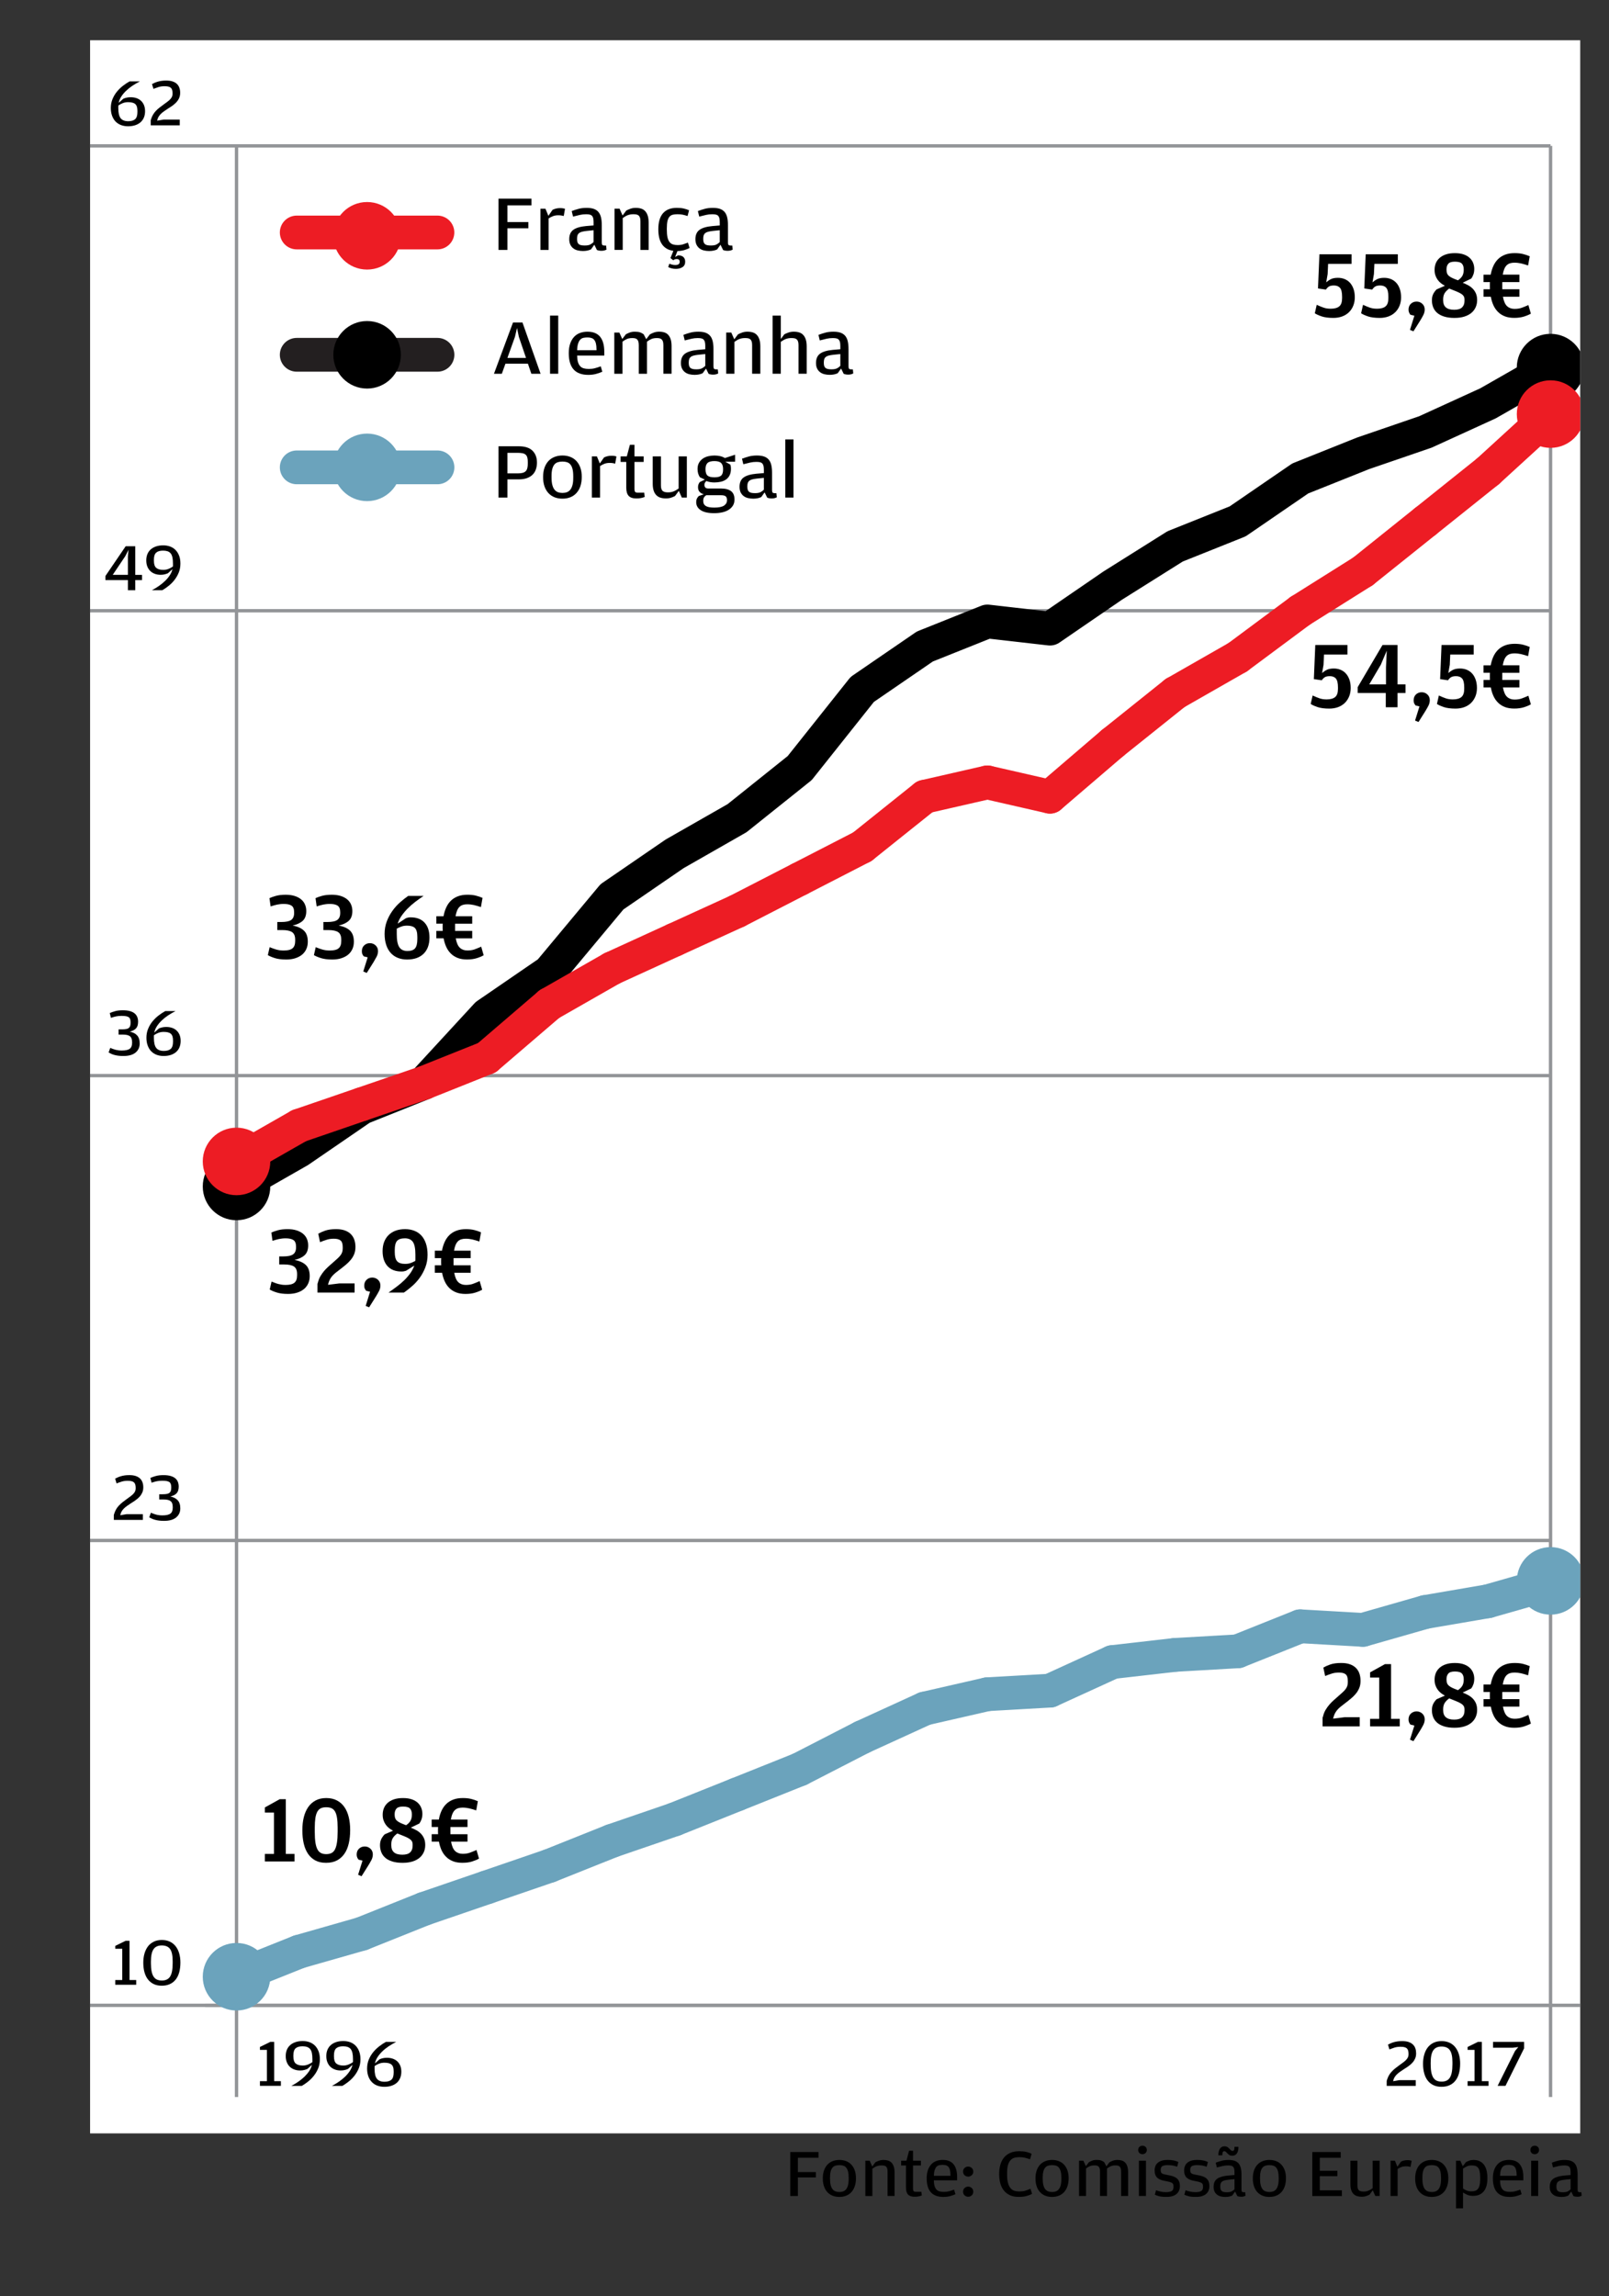 <?xml version="1.0" encoding="utf-8"?>
<!-- Generator: Adobe Illustrator 14.0.0, SVG Export Plug-In  -->
<!DOCTYPE svg PUBLIC "-//W3C//DTD SVG 1.1//EN" "http://www.w3.org/Graphics/SVG/1.1/DTD/svg11.dtd">
<svg version="1.1"
	 xmlns="http://www.w3.org/2000/svg" xmlns:xlink="http://www.w3.org/1999/xlink" xmlns:a="http://ns.adobe.com/AdobeSVGViewerExtensions/3.0/"
	 x="0px" y="0px" width="143px" height="204px" viewBox="-7.994 -3.576 143 204" enable-background="new -7.994 -3.576 143 204"
	 xml:space="preserve">
<rect x="-7.994" y="-3.576" width="143" height="204" fill="#333333" stroke="none"/>
<defs>
</defs>
<rect x="0.012" fill="#FFFFFF" width="132.436" height="185.953"/>
<polygon points="15.107,181.312 15.727,181.312 15.727,178.534 15.107,178.534 15.107,178.275 16.027,177.825 16.373,177.825 
	16.373,181.312 16.969,181.312 16.969,181.731 15.107,181.731 15.107,181.312 "/>
<path d="M19.77,179.58c0-0.018,0-0.035,0-0.056v-0.173c0-0.215-0.016-0.396-0.047-0.541s-0.082-0.262-0.156-0.35
	c-0.072-0.088-0.164-0.15-0.275-0.188c-0.109-0.038-0.244-0.057-0.4-0.057c-0.275,0-0.479,0.06-0.613,0.179
	c-0.133,0.12-0.199,0.327-0.199,0.622v0.107c0,0.299,0.07,0.508,0.211,0.625c0.139,0.117,0.348,0.177,0.627,0.177
	c0.154,0,0.305-0.028,0.449-0.084c0.143-0.055,0.275-0.128,0.4-0.215C19.77,179.606,19.77,179.591,19.77,179.58L19.77,179.58z
	 M19.328,180.226c-0.07,0.032-0.158,0.063-0.271,0.093c-0.111,0.03-0.238,0.045-0.379,0.045c-0.184,0-0.354-0.027-0.508-0.084
	c-0.158-0.056-0.291-0.138-0.406-0.245c-0.115-0.108-0.203-0.243-0.266-0.402c-0.066-0.16-0.098-0.343-0.098-0.547
	c0-0.212,0.035-0.4,0.104-0.566c0.07-0.166,0.174-0.306,0.305-0.42c0.133-0.114,0.291-0.201,0.479-0.261
	c0.184-0.061,0.391-0.09,0.621-0.09c0.221,0,0.428,0.034,0.615,0.104s0.35,0.174,0.484,0.312c0.133,0.139,0.24,0.308,0.316,0.508
	c0.074,0.2,0.111,0.432,0.111,0.696c0,0.291-0.049,0.559-0.148,0.8c-0.102,0.243-0.227,0.463-0.385,0.661
	c-0.154,0.197-0.328,0.371-0.516,0.521c-0.191,0.149-0.375,0.277-0.555,0.381h-0.93c0.217-0.111,0.422-0.236,0.623-0.375
	c0.199-0.138,0.381-0.286,0.545-0.443c0.162-0.158,0.303-0.325,0.42-0.501c0.113-0.177,0.195-0.358,0.238-0.546L19.328,180.226
	L19.328,180.226z"/>
<path d="M23.377,179.58c0-0.018,0-0.035,0-0.056v-0.173c0-0.215-0.016-0.396-0.049-0.541c-0.031-0.146-0.084-0.262-0.154-0.35
	c-0.072-0.088-0.164-0.15-0.275-0.188s-0.246-0.057-0.4-0.057c-0.275,0-0.479,0.06-0.613,0.179c-0.133,0.12-0.199,0.327-0.199,0.622
	v0.107c0,0.299,0.068,0.508,0.209,0.625c0.139,0.117,0.35,0.177,0.627,0.177c0.156,0,0.305-0.028,0.449-0.084
	c0.143-0.055,0.277-0.128,0.398-0.215C23.373,179.606,23.377,179.591,23.377,179.58L23.377,179.58z M22.932,180.226
	c-0.066,0.032-0.158,0.063-0.27,0.093c-0.113,0.03-0.238,0.045-0.377,0.045c-0.186,0-0.354-0.027-0.512-0.084
	c-0.154-0.056-0.291-0.138-0.404-0.245c-0.113-0.108-0.203-0.243-0.266-0.402c-0.066-0.16-0.096-0.343-0.096-0.547
	c0-0.212,0.033-0.4,0.104-0.566s0.172-0.306,0.305-0.42c0.129-0.114,0.291-0.201,0.475-0.261c0.188-0.061,0.395-0.09,0.621-0.09
	c0.225,0,0.432,0.034,0.619,0.104s0.35,0.174,0.482,0.312c0.135,0.139,0.24,0.308,0.314,0.508c0.076,0.2,0.115,0.432,0.115,0.696
	c0,0.291-0.049,0.559-0.15,0.8c-0.1,0.243-0.227,0.463-0.383,0.661c-0.156,0.197-0.328,0.371-0.52,0.521
	c-0.188,0.149-0.375,0.277-0.553,0.381h-0.93c0.217-0.111,0.424-0.236,0.625-0.375c0.199-0.138,0.379-0.286,0.545-0.443
	c0.162-0.158,0.301-0.325,0.418-0.501c0.115-0.177,0.195-0.358,0.24-0.546L22.932,180.226L22.932,180.226z"/>
<path d="M25.297,180.016v0.191c0,0.425,0.068,0.724,0.211,0.897c0.139,0.174,0.361,0.262,0.67,0.262c0.275,0,0.48-0.062,0.617-0.184
	c0.133-0.122,0.199-0.333,0.199-0.633v-0.114c0-0.147-0.016-0.271-0.051-0.372c-0.033-0.1-0.086-0.178-0.156-0.233
	c-0.068-0.057-0.158-0.097-0.26-0.121c-0.104-0.023-0.229-0.035-0.365-0.035c-0.16,0-0.313,0.026-0.459,0.081
	c-0.143,0.054-0.279,0.127-0.406,0.219V180.016L25.297,180.016z M25.74,179.37c0.068-0.033,0.158-0.063,0.271-0.092
	c0.117-0.028,0.242-0.043,0.383-0.043c0.184,0,0.354,0.026,0.51,0.078c0.156,0.053,0.291,0.131,0.406,0.234
	c0.113,0.104,0.201,0.234,0.268,0.389c0.063,0.154,0.096,0.333,0.096,0.538c0,0.212-0.037,0.401-0.107,0.568
	c-0.068,0.166-0.17,0.307-0.301,0.421c-0.133,0.115-0.291,0.201-0.479,0.262c-0.186,0.061-0.395,0.09-0.625,0.09
	c-0.227,0-0.432-0.035-0.619-0.105c-0.188-0.069-0.35-0.172-0.482-0.309c-0.137-0.136-0.24-0.306-0.316-0.51
	c-0.074-0.204-0.113-0.438-0.113-0.702c0-0.288,0.051-0.554,0.152-0.798c0.104-0.244,0.234-0.464,0.395-0.66
	c0.162-0.195,0.344-0.37,0.543-0.522c0.197-0.151,0.391-0.279,0.582-0.384h0.912c-0.227,0.116-0.445,0.244-0.658,0.384
	c-0.211,0.141-0.402,0.291-0.57,0.454c-0.168,0.162-0.309,0.333-0.426,0.513c-0.115,0.18-0.195,0.365-0.232,0.558L25.74,179.37
	L25.74,179.37z"/>
<path d="M115.252,181.282l0.041-0.133c0.045-0.136,0.1-0.261,0.168-0.375c0.066-0.113,0.148-0.221,0.244-0.32
	c0.094-0.101,0.197-0.197,0.316-0.291c0.119-0.095,0.248-0.191,0.387-0.291c0.129-0.093,0.24-0.176,0.34-0.249
	c0.098-0.074,0.18-0.147,0.244-0.22c0.068-0.072,0.115-0.145,0.148-0.219s0.049-0.157,0.049-0.249v-0.048
	c0-0.12-0.012-0.22-0.037-0.3c-0.023-0.08-0.063-0.145-0.117-0.192s-0.127-0.083-0.217-0.105c-0.088-0.021-0.201-0.032-0.332-0.032
	c-0.209,0-0.391,0.024-0.549,0.074c-0.158,0.051-0.307,0.104-0.447,0.159l-0.127-0.426c0.074-0.04,0.152-0.078,0.236-0.113
	c0.084-0.037,0.174-0.069,0.275-0.1c0.1-0.029,0.213-0.054,0.336-0.072c0.125-0.018,0.262-0.026,0.414-0.026
	c0.229,0,0.42,0.026,0.576,0.08c0.158,0.055,0.285,0.13,0.383,0.226s0.17,0.21,0.215,0.342c0.045,0.133,0.066,0.276,0.066,0.432
	c0,0.165-0.023,0.312-0.076,0.441s-0.125,0.25-0.221,0.36c-0.092,0.11-0.207,0.214-0.338,0.312
	c-0.131,0.099-0.281,0.197-0.445,0.298c-0.127,0.084-0.242,0.163-0.35,0.236c-0.105,0.074-0.199,0.15-0.279,0.228
	c-0.08,0.079-0.146,0.161-0.199,0.247c-0.057,0.085-0.096,0.183-0.117,0.291l-0.02,0.071l0.57-0.096h1.441v0.51h-2.58V181.282
	L115.252,181.282z"/>
<path d="M120.557,181.272c0.123-0.055,0.221-0.142,0.299-0.262c0.08-0.12,0.137-0.278,0.176-0.474
	c0.037-0.197,0.059-0.438,0.059-0.723v-0.181c0-0.497-0.076-0.854-0.229-1.069c-0.148-0.217-0.396-0.325-0.74-0.325
	c-0.34,0-0.582,0.112-0.734,0.338c-0.154,0.224-0.23,0.585-0.23,1.082v0.168c0,0.284,0.021,0.523,0.061,0.718
	c0.041,0.194,0.1,0.352,0.18,0.472c0.082,0.12,0.182,0.207,0.301,0.259c0.121,0.053,0.264,0.078,0.43,0.078
	C120.291,181.354,120.434,181.327,120.557,181.272L120.557,181.272z M119.402,181.668c-0.205-0.098-0.375-0.235-0.512-0.413
	c-0.139-0.178-0.242-0.394-0.309-0.646c-0.068-0.252-0.104-0.531-0.104-0.84c0-0.296,0.037-0.567,0.109-0.815
	c0.07-0.248,0.176-0.461,0.313-0.64c0.141-0.178,0.313-0.316,0.518-0.414c0.207-0.098,0.441-0.146,0.711-0.146
	c0.268,0,0.506,0.049,0.711,0.146c0.207,0.098,0.379,0.235,0.516,0.411s0.244,0.387,0.316,0.633c0.07,0.246,0.105,0.518,0.105,0.813
	c0,0.32-0.035,0.608-0.104,0.864c-0.07,0.256-0.174,0.472-0.316,0.647c-0.139,0.176-0.311,0.312-0.518,0.405
	c-0.205,0.094-0.447,0.141-0.725,0.141C119.846,181.815,119.605,181.767,119.402,181.668L119.402,181.668z"/>
<polygon points="122.439,181.312 123.057,181.312 123.057,178.534 122.439,178.534 122.439,178.275 123.355,177.825 
	123.705,177.825 123.705,181.312 124.299,181.312 124.299,181.731 122.439,181.731 122.439,181.312 "/>
<g>
	<defs>
		<rect id="SVGID_5_" x="0.012" y="3.581" width="132.436" height="179.139"/>
	</defs>
	<clipPath id="SVGID_6_">
		<use xlink:href="#SVGID_5_"  overflow="visible"/>
	</clipPath>
	<polygon clip-path="url(#SVGID_6_)" points="126.662,178.618 126.949,178.282 126.465,178.342 124.699,178.342 124.699,177.825 
		127.461,177.825 127.461,178.396 125.805,181.731 125.107,181.731 126.662,178.618 	"/>
	<path clip-path="url(#SVGID_6_)" fill="none" stroke="#939598" stroke-width="0.3" d="M10.248,174.577h122.344 M13.027,182.72
		V9.386 M129.811,182.72V9.386"/>
</g>
<polygon points="2.252,172.33 2.869,172.33 2.869,169.551 2.252,169.551 2.252,169.293 3.17,168.844 3.518,168.844 3.518,172.33 
	4.111,172.33 4.111,172.749 2.252,172.749 2.252,172.33 "/>
<path d="M6.818,172.29c0.123-0.055,0.223-0.142,0.301-0.262c0.078-0.119,0.137-0.278,0.176-0.475
	c0.037-0.197,0.057-0.438,0.057-0.722v-0.181c0-0.497-0.074-0.854-0.225-1.069c-0.152-0.216-0.398-0.325-0.744-0.325
	c-0.338,0-0.582,0.113-0.734,0.337c-0.152,0.225-0.229,0.585-0.229,1.082v0.169c0,0.284,0.02,0.524,0.061,0.718
	c0.039,0.194,0.1,0.352,0.18,0.472s0.182,0.207,0.301,0.259c0.121,0.053,0.264,0.079,0.428,0.079S6.697,172.345,6.818,172.29
	L6.818,172.29z M5.666,172.686c-0.205-0.098-0.375-0.235-0.514-0.414c-0.137-0.177-0.24-0.393-0.309-0.645s-0.102-0.531-0.102-0.839
	c0-0.297,0.035-0.568,0.107-0.816s0.178-0.461,0.314-0.64c0.139-0.178,0.311-0.315,0.518-0.414c0.205-0.099,0.441-0.147,0.711-0.147
	c0.268,0,0.504,0.049,0.711,0.147c0.205,0.099,0.377,0.234,0.516,0.412c0.137,0.175,0.242,0.386,0.314,0.632
	s0.107,0.517,0.107,0.813c0,0.321-0.035,0.609-0.104,0.865c-0.07,0.255-0.176,0.471-0.316,0.648
	c-0.139,0.175-0.313,0.311-0.518,0.403c-0.207,0.096-0.447,0.142-0.725,0.142C6.107,172.833,5.869,172.784,5.666,172.686
	L5.666,172.686z"/>
<path d="M2.125,131l0.043-0.131c0.045-0.136,0.1-0.261,0.168-0.375s0.148-0.221,0.242-0.321c0.096-0.1,0.201-0.197,0.318-0.291
	c0.119-0.094,0.248-0.191,0.387-0.291c0.129-0.093,0.242-0.176,0.34-0.249c0.098-0.074,0.18-0.147,0.246-0.22
	c0.066-0.071,0.115-0.145,0.146-0.218c0.033-0.074,0.049-0.157,0.049-0.249v-0.049c0-0.119-0.012-0.219-0.037-0.299
	c-0.023-0.081-0.063-0.144-0.117-0.192c-0.053-0.048-0.125-0.083-0.215-0.105s-0.201-0.034-0.334-0.034
	c-0.207,0-0.391,0.026-0.549,0.076c-0.158,0.049-0.307,0.103-0.447,0.158l-0.125-0.425c0.072-0.04,0.15-0.079,0.234-0.114
	c0.084-0.036,0.176-0.07,0.275-0.099c0.1-0.031,0.213-0.054,0.336-0.073c0.123-0.018,0.262-0.026,0.414-0.026
	c0.229,0,0.42,0.026,0.578,0.081c0.156,0.054,0.283,0.129,0.381,0.225c0.098,0.095,0.17,0.21,0.215,0.342
	c0.045,0.131,0.068,0.275,0.068,0.432c0,0.164-0.025,0.311-0.078,0.441c-0.053,0.129-0.125,0.25-0.219,0.359
	c-0.094,0.111-0.207,0.215-0.34,0.312c-0.131,0.099-0.279,0.198-0.443,0.298c-0.129,0.084-0.246,0.162-0.352,0.237
	c-0.105,0.074-0.199,0.15-0.279,0.228s-0.146,0.16-0.201,0.246c-0.053,0.086-0.092,0.182-0.115,0.291l-0.02,0.072l0.57-0.096h1.439
	v0.51h-2.58V131L2.125,131z"/>
<path d="M6.143,131.511c-0.129-0.016-0.246-0.038-0.35-0.067c-0.105-0.028-0.199-0.061-0.285-0.1
	c-0.086-0.038-0.166-0.078-0.238-0.118l0.145-0.411c0.084,0.033,0.164,0.063,0.24,0.094c0.076,0.029,0.154,0.055,0.234,0.075
	c0.08,0.021,0.164,0.035,0.254,0.048c0.09,0.011,0.189,0.018,0.297,0.018c0.332,0,0.568-0.052,0.709-0.156
	c0.139-0.103,0.209-0.278,0.209-0.525v-0.042c0-0.132-0.014-0.241-0.043-0.329c-0.029-0.087-0.078-0.158-0.145-0.212
	s-0.154-0.093-0.262-0.117s-0.242-0.035-0.402-0.035H6.158v-0.462h0.318c0.146,0,0.27-0.01,0.369-0.03
	c0.098-0.02,0.174-0.054,0.23-0.103c0.057-0.047,0.096-0.109,0.117-0.186c0.021-0.075,0.033-0.169,0.033-0.281v-0.024
	c0-0.113-0.014-0.206-0.039-0.282c-0.027-0.076-0.07-0.135-0.129-0.177c-0.061-0.042-0.143-0.072-0.246-0.091
	c-0.105-0.018-0.234-0.026-0.391-0.026c-0.1,0-0.189,0.004-0.27,0.012c-0.08,0.008-0.156,0.021-0.229,0.035
	c-0.072,0.017-0.145,0.035-0.215,0.055c-0.072,0.02-0.148,0.044-0.229,0.071l-0.109-0.425c0.141-0.06,0.303-0.117,0.486-0.168
	c0.186-0.053,0.412-0.078,0.686-0.078c0.246,0,0.457,0.024,0.631,0.075c0.17,0.05,0.309,0.119,0.416,0.21
	c0.105,0.09,0.182,0.197,0.23,0.321c0.047,0.124,0.072,0.26,0.072,0.408c0,0.263-0.061,0.461-0.18,0.591
	c-0.121,0.129-0.307,0.229-0.559,0.296c0.279,0.053,0.496,0.163,0.65,0.331c0.154,0.167,0.23,0.408,0.23,0.72
	c0,0.332-0.121,0.6-0.365,0.803c-0.244,0.205-0.605,0.307-1.086,0.307C6.42,131.536,6.273,131.527,6.143,131.511L6.143,131.511z"/>
<path d="M2.531,90.214C2.4,90.198,2.283,90.175,2.18,90.147s-0.199-0.062-0.285-0.1s-0.164-0.078-0.236-0.119l0.143-0.41
	c0.086,0.032,0.164,0.063,0.24,0.093c0.076,0.03,0.154,0.055,0.234,0.075s0.166,0.036,0.256,0.048
	c0.09,0.012,0.189,0.018,0.297,0.018c0.332,0,0.568-0.052,0.707-0.155c0.141-0.104,0.211-0.279,0.211-0.526v-0.042
	c0-0.131-0.016-0.241-0.045-0.329c-0.029-0.087-0.076-0.158-0.143-0.212c-0.068-0.054-0.154-0.093-0.264-0.117
	c-0.107-0.024-0.242-0.036-0.4-0.036h-0.35v-0.462h0.318c0.148,0,0.271-0.01,0.369-0.03s0.176-0.054,0.23-0.102
	c0.057-0.048,0.096-0.11,0.117-0.186c0.023-0.076,0.033-0.17,0.033-0.282V87.25c0-0.112-0.012-0.206-0.039-0.282
	c-0.025-0.076-0.068-0.135-0.129-0.177c-0.059-0.042-0.141-0.072-0.246-0.09c-0.104-0.018-0.234-0.027-0.389-0.027
	c-0.102,0-0.191,0.004-0.271,0.012c-0.08,0.008-0.156,0.02-0.227,0.036c-0.072,0.016-0.145,0.034-0.217,0.054
	s-0.148,0.044-0.229,0.072L1.76,86.422c0.141-0.06,0.303-0.116,0.486-0.168c0.184-0.052,0.412-0.078,0.684-0.078
	c0.248,0,0.459,0.025,0.631,0.075c0.172,0.05,0.311,0.12,0.416,0.21c0.105,0.09,0.184,0.197,0.23,0.321
	c0.049,0.124,0.072,0.26,0.072,0.408c0,0.264-0.059,0.461-0.18,0.591c-0.119,0.13-0.307,0.229-0.559,0.297
	c0.281,0.052,0.498,0.162,0.652,0.33s0.23,0.408,0.23,0.72c0,0.332-0.123,0.6-0.365,0.804c-0.244,0.204-0.607,0.306-1.086,0.306
	C2.809,90.238,2.66,90.23,2.531,90.214L2.531,90.214z"/>
<path d="M5.684,88.438v0.192c0,0.424,0.07,0.723,0.211,0.897c0.139,0.174,0.363,0.261,0.672,0.261c0.275,0,0.48-0.061,0.615-0.183
	c0.133-0.122,0.201-0.333,0.201-0.633v-0.114c0-0.148-0.018-0.272-0.051-0.372c-0.035-0.1-0.088-0.178-0.156-0.234
	c-0.07-0.056-0.158-0.096-0.262-0.12s-0.227-0.036-0.365-0.036c-0.16,0-0.313,0.027-0.457,0.081
	c-0.145,0.054-0.279,0.127-0.408,0.219V88.438L5.684,88.438z M6.129,87.792c0.066-0.032,0.158-0.063,0.271-0.091
	c0.115-0.028,0.242-0.042,0.381-0.042c0.186,0,0.355,0.026,0.512,0.078c0.156,0.052,0.291,0.13,0.404,0.235
	c0.113,0.104,0.203,0.233,0.268,0.388c0.063,0.154,0.096,0.334,0.096,0.538c0,0.213-0.035,0.402-0.105,0.568
	c-0.07,0.167-0.172,0.307-0.303,0.421c-0.133,0.114-0.291,0.201-0.477,0.261c-0.188,0.06-0.396,0.09-0.627,0.09
	c-0.225,0-0.432-0.035-0.619-0.105s-0.348-0.173-0.482-0.309c-0.135-0.136-0.238-0.306-0.314-0.51
	c-0.076-0.204-0.115-0.438-0.115-0.702c0-0.288,0.051-0.554,0.154-0.798c0.102-0.244,0.232-0.464,0.395-0.66s0.342-0.37,0.541-0.522
	c0.197-0.152,0.393-0.28,0.584-0.384h0.912c-0.227,0.116-0.447,0.244-0.66,0.384c-0.211,0.14-0.4,0.291-0.568,0.453
	c-0.168,0.162-0.311,0.333-0.428,0.513c-0.115,0.18-0.193,0.366-0.232,0.558L6.129,87.792L6.129,87.792z"/>
<path d="M3.373,47.495V45.88l0.055-0.612l-0.287,0.564l-1.117,1.662H3.373L3.373,47.495z M3.373,47.957H1.375v-0.36l1.801-2.646
	h0.852v2.544h0.6v0.462h-0.6v0.9H3.373V47.957L3.373,47.957z"/>
<path d="M7.377,46.704c0-0.016,0-0.034,0-0.054v-0.173c0-0.215-0.016-0.396-0.049-0.541c-0.031-0.146-0.084-0.262-0.154-0.35
	c-0.072-0.087-0.164-0.15-0.275-0.188c-0.113-0.038-0.246-0.057-0.4-0.057c-0.275,0-0.48,0.06-0.613,0.18
	c-0.135,0.12-0.201,0.327-0.201,0.622v0.107c0,0.299,0.07,0.507,0.209,0.625c0.141,0.118,0.35,0.176,0.629,0.176
	c0.154,0,0.305-0.028,0.447-0.083c0.145-0.056,0.277-0.127,0.4-0.215C7.373,46.731,7.377,46.716,7.377,46.704L7.377,46.704z
	 M6.932,47.351c-0.068,0.032-0.158,0.063-0.27,0.093c-0.111,0.03-0.238,0.045-0.379,0.045c-0.184,0-0.354-0.028-0.51-0.084
	c-0.156-0.056-0.291-0.138-0.404-0.246c-0.113-0.108-0.203-0.242-0.268-0.402c-0.064-0.16-0.096-0.342-0.096-0.546
	c0-0.212,0.035-0.401,0.105-0.567s0.17-0.306,0.303-0.42c0.133-0.114,0.291-0.201,0.477-0.261s0.393-0.09,0.621-0.09
	c0.225,0,0.43,0.035,0.619,0.105c0.188,0.07,0.348,0.174,0.482,0.312c0.133,0.138,0.238,0.307,0.314,0.507
	c0.078,0.2,0.113,0.432,0.113,0.696c0,0.292-0.049,0.559-0.148,0.801s-0.229,0.462-0.383,0.66c-0.156,0.198-0.33,0.372-0.52,0.522
	s-0.373,0.277-0.553,0.381h-0.93c0.217-0.112,0.424-0.237,0.623-0.375s0.381-0.286,0.545-0.444c0.164-0.158,0.303-0.325,0.418-0.501
	c0.117-0.176,0.197-0.358,0.24-0.546L6.932,47.351L6.932,47.351z"/>
<path d="M2.521,5.843v0.192c0,0.424,0.07,0.723,0.211,0.897c0.139,0.174,0.363,0.261,0.672,0.261c0.275,0,0.48-0.061,0.615-0.183
	c0.133-0.122,0.201-0.333,0.201-0.633V6.263c0-0.148-0.018-0.272-0.051-0.372c-0.035-0.1-0.088-0.178-0.156-0.234
	c-0.07-0.056-0.158-0.096-0.262-0.12S3.525,5.5,3.387,5.5c-0.16,0-0.313,0.027-0.457,0.081C2.785,5.636,2.65,5.708,2.521,5.801
	V5.843L2.521,5.843z M2.967,5.196c0.066-0.032,0.158-0.063,0.271-0.091C3.354,5.077,3.48,5.063,3.619,5.063
	c0.186,0,0.355,0.026,0.512,0.078c0.154,0.052,0.291,0.13,0.404,0.235c0.113,0.104,0.203,0.233,0.268,0.388
	c0.063,0.154,0.096,0.334,0.096,0.538c0,0.213-0.035,0.402-0.105,0.568C4.723,7.036,4.621,7.177,4.49,7.291
	C4.357,7.405,4.199,7.492,4.014,7.552c-0.188,0.06-0.396,0.09-0.627,0.09c-0.225,0-0.432-0.035-0.619-0.105S2.42,7.365,2.285,7.229
	C2.15,7.093,2.047,6.922,1.971,6.719C1.895,6.515,1.855,6.281,1.855,6.017c0-0.288,0.051-0.554,0.154-0.798
	c0.102-0.244,0.232-0.464,0.395-0.66s0.342-0.37,0.541-0.522c0.197-0.152,0.393-0.28,0.584-0.384h0.912
	c-0.227,0.116-0.447,0.244-0.66,0.384c-0.211,0.14-0.4,0.291-0.568,0.453C3.045,4.651,2.902,4.823,2.785,5.002
	C2.67,5.183,2.592,5.369,2.553,5.561L2.967,5.196L2.967,5.196z"/>
<g>
	<defs>
		<rect id="SVGID_4_" x="0.012" y="3.581" width="132.436" height="179.139"/>
	</defs>
	<clipPath id="SVGID_7_">
		<use xlink:href="#SVGID_4_"  overflow="visible"/>
	</clipPath>
	<path clip-path="url(#SVGID_7_)" d="M5.402,7.108l0.041-0.132c0.045-0.136,0.102-0.261,0.17-0.375
		C5.68,6.488,5.762,6.381,5.855,6.281S6.055,6.083,6.174,5.99C6.291,5.896,6.42,5.799,6.561,5.699
		c0.127-0.092,0.24-0.175,0.338-0.249c0.1-0.074,0.182-0.147,0.246-0.219C7.211,5.159,7.26,5.085,7.293,5.012
		C7.324,4.938,7.34,4.854,7.34,4.763V4.714c0-0.12-0.012-0.22-0.035-0.3S7.242,4.271,7.188,4.223S7.061,4.14,6.971,4.118
		S6.77,4.084,6.639,4.084C6.43,4.084,6.248,4.11,6.09,4.16S5.783,4.263,5.643,4.318L5.516,3.893c0.072-0.04,0.15-0.078,0.234-0.114
		C5.834,3.743,5.926,3.709,6.025,3.68c0.102-0.03,0.213-0.054,0.338-0.072c0.123-0.018,0.262-0.027,0.412-0.027
		c0.229,0,0.422,0.027,0.58,0.081c0.156,0.054,0.283,0.129,0.381,0.225c0.096,0.096,0.168,0.21,0.213,0.342
		C7.996,4.36,8.018,4.504,8.018,4.661c0,0.164-0.025,0.311-0.078,0.441c-0.051,0.13-0.125,0.25-0.219,0.36
		c-0.094,0.11-0.207,0.214-0.338,0.312C7.25,5.872,7.102,5.971,6.938,6.071c-0.127,0.084-0.244,0.163-0.35,0.237
		C6.48,6.382,6.389,6.458,6.309,6.536s-0.146,0.16-0.201,0.246S6.014,6.964,5.99,7.073L5.973,7.145l0.57-0.096h1.439v0.51h-2.58
		V7.108L5.402,7.108z"/>
	<path clip-path="url(#SVGID_7_)" fill="none" stroke="#939598" stroke-width="0.3" d="M0,174.577h129.811 M0,133.279h129.811
		 M0,91.981h129.811 M0,50.683h129.811 M0,9.386h129.811"/>
	
		<path clip-path="url(#SVGID_7_)" fill="none" stroke="#000000" stroke-width="3" stroke-linecap="round" stroke-linejoin="round" d="
		M18.59,98.652l-5.563,3.177 M24.15,94.84l-5.561,3.812 M29.711,92.616L24.15,94.84 M35.273,86.581l-5.563,6.036 M40.832,82.769
		l-5.559,3.812 M46.395,76.097l-5.563,6.671 M51.955,72.285l-5.561,3.813 M57.518,69.108l-5.563,3.176 M63.078,64.661l-5.561,4.447
		 M68.639,57.672l-5.561,6.989 M74.201,53.86l-5.563,3.812 M79.762,51.636l-5.561,2.224 M85.322,52.271l-5.561-0.635 M90.883,48.459
		l-5.561,3.812 M96.445,44.965l-5.563,3.494 M102.006,42.741l-5.561,2.224 M107.566,38.929l-5.561,3.812 M113.129,36.706
		l-5.563,2.224 M118.688,34.799l-5.559,1.906 M124.25,32.258l-5.563,2.541 M129.811,29.082l-5.561,3.176"/>
</g>
<line fill="#6BA3BC" x1="18.59" y1="169.811" x2="13.027" y2="172.036"/>
<line fill="none" stroke="#6BA3BC" stroke-width="3" stroke-linecap="round" stroke-linejoin="round" x1="18.59" y1="169.811" x2="13.027" y2="172.036"/>
<line fill="#6BA3BC" x1="24.15" y1="168.224" x2="18.59" y2="169.811"/>
<line fill="none" stroke="#6BA3BC" stroke-width="3" stroke-linecap="round" stroke-linejoin="round" x1="24.15" y1="168.224" x2="18.59" y2="169.811"/>
<line fill="#6BA3BC" x1="29.711" y1="165.999" x2="24.15" y2="168.224"/>
<line fill="none" stroke="#6BA3BC" stroke-width="3" stroke-linecap="round" stroke-linejoin="round" x1="29.711" y1="165.999" x2="24.15" y2="168.224"/>
<line fill="#6BA3BC" x1="35.273" y1="164.093" x2="29.711" y2="165.999"/>
<line fill="none" stroke="#6BA3BC" stroke-width="3" stroke-linecap="round" stroke-linejoin="round" x1="35.273" y1="164.093" x2="29.711" y2="165.999"/>
<line fill="#6BA3BC" x1="40.832" y1="162.187" x2="35.273" y2="164.093"/>
<line fill="none" stroke="#6BA3BC" stroke-width="3" stroke-linecap="round" stroke-linejoin="round" x1="40.832" y1="162.187" x2="35.273" y2="164.093"/>
<line fill="#6BA3BC" x1="46.395" y1="159.964" x2="40.832" y2="162.187"/>
<line fill="none" stroke="#6BA3BC" stroke-width="3" stroke-linecap="round" stroke-linejoin="round" x1="46.395" y1="159.964" x2="40.832" y2="162.187"/>
<line fill="#6BA3BC" x1="51.955" y1="158.057" x2="46.395" y2="159.964"/>
<line fill="none" stroke="#6BA3BC" stroke-width="3" stroke-linecap="round" stroke-linejoin="round" x1="51.955" y1="158.057" x2="46.395" y2="159.964"/>
<line fill="#6BA3BC" x1="57.518" y1="155.833" x2="51.955" y2="158.057"/>
<line fill="none" stroke="#6BA3BC" stroke-width="3" stroke-linecap="round" stroke-linejoin="round" x1="57.518" y1="155.833" x2="51.955" y2="158.057"/>
<line fill="#6BA3BC" x1="63.078" y1="153.609" x2="57.518" y2="155.833"/>
<line fill="none" stroke="#6BA3BC" stroke-width="3" stroke-linecap="round" stroke-linejoin="round" x1="63.078" y1="153.609" x2="57.518" y2="155.833"/>
<line fill="#6BA3BC" x1="68.639" y1="150.751" x2="63.078" y2="153.609"/>
<line fill="none" stroke="#6BA3BC" stroke-width="3" stroke-linecap="round" stroke-linejoin="round" x1="68.639" y1="150.751" x2="63.078" y2="153.609"/>
<line fill="#6BA3BC" x1="74.201" y1="148.209" x2="68.639" y2="150.751"/>
<line fill="none" stroke="#6BA3BC" stroke-width="3" stroke-linecap="round" stroke-linejoin="round" x1="74.201" y1="148.209" x2="68.639" y2="150.751"/>
<line fill="#6BA3BC" x1="79.762" y1="146.938" x2="74.201" y2="148.209"/>
<line fill="none" stroke="#6BA3BC" stroke-width="3" stroke-linecap="round" stroke-linejoin="round" x1="79.762" y1="146.938" x2="74.201" y2="148.209"/>
<line fill="#6BA3BC" x1="85.322" y1="146.621" x2="79.762" y2="146.938"/>
<line fill="none" stroke="#6BA3BC" stroke-width="3" stroke-linecap="round" stroke-linejoin="round" x1="85.322" y1="146.621" x2="79.762" y2="146.938"/>
<line fill="#6BA3BC" x1="90.883" y1="144.08" x2="85.322" y2="146.621"/>
<line fill="none" stroke="#6BA3BC" stroke-width="3" stroke-linecap="round" stroke-linejoin="round" x1="90.883" y1="144.08" x2="85.322" y2="146.621"/>
<line fill="#6BA3BC" x1="96.445" y1="143.444" x2="90.883" y2="144.08"/>
<line fill="none" stroke="#6BA3BC" stroke-width="3" stroke-linecap="round" stroke-linejoin="round" x1="96.445" y1="143.444" x2="90.883" y2="144.08"/>
<line fill="#6BA3BC" x1="102.006" y1="143.126" x2="96.445" y2="143.444"/>
<line fill="none" stroke="#6BA3BC" stroke-width="3" stroke-linecap="round" stroke-linejoin="round" x1="102.006" y1="143.126" x2="96.445" y2="143.444"/>
<line fill="#6BA3BC" x1="107.566" y1="140.903" x2="102.006" y2="143.126"/>
<line fill="none" stroke="#6BA3BC" stroke-width="3" stroke-linecap="round" stroke-linejoin="round" x1="107.566" y1="140.903" x2="102.006" y2="143.126"/>
<line fill="#6BA3BC" x1="113.129" y1="141.22" x2="107.566" y2="140.903"/>
<line fill="none" stroke="#6BA3BC" stroke-width="3" stroke-linecap="round" stroke-linejoin="round" x1="113.129" y1="141.22" x2="107.566" y2="140.903"/>
<line fill="#6BA3BC" x1="118.688" y1="139.632" x2="113.129" y2="141.22"/>
<line fill="none" stroke="#6BA3BC" stroke-width="3" stroke-linecap="round" stroke-linejoin="round" x1="118.688" y1="139.632" x2="113.129" y2="141.22"/>
<line fill="#6BA3BC" x1="124.25" y1="138.679" x2="118.688" y2="139.632"/>
<line fill="none" stroke="#6BA3BC" stroke-width="3" stroke-linecap="round" stroke-linejoin="round" x1="124.25" y1="138.679" x2="118.688" y2="139.632"/>
<g>
	<defs>
		<rect id="SVGID_3_" x="0.012" y="3.581" width="132.436" height="179.139"/>
	</defs>
	<clipPath id="SVGID_8_">
		<use xlink:href="#SVGID_3_"  overflow="visible"/>
	</clipPath>
	<line clip-path="url(#SVGID_8_)" fill="#6BA3BC" x1="129.811" y1="137.091" x2="124.25" y2="138.679"/>
	
		<line clip-path="url(#SVGID_8_)" fill="none" stroke="#6BA3BC" stroke-width="3" stroke-linecap="round" stroke-linejoin="round" x1="129.811" y1="137.091" x2="124.25" y2="138.679"/>
</g>
<line fill="none" stroke="#ED1C24" stroke-width="3" stroke-linecap="round" stroke-linejoin="round" x1="18.377" y1="17.078" x2="30.883" y2="17.078"/>
<line fill="none" stroke="#231F20" stroke-width="3" stroke-linecap="round" stroke-linejoin="round" x1="18.377" y1="27.944" x2="30.887" y2="27.944"/>
<path fill-rule="evenodd" clip-rule="evenodd" fill="#ED1C24" d="M27.631,17.372c0,1.657-1.344,3-3,3s-3-1.343-3-3
	c0-1.656,1.344-3,3-3S27.631,15.715,27.631,17.372L27.631,17.372z"/>
<path fill-rule="evenodd" clip-rule="evenodd" d="M27.631,27.944c0,1.657-1.342,3-3,3c-1.656,0-3-1.343-3-3c0-1.656,1.344-3,3-3
	C26.289,24.944,27.631,26.288,27.631,27.944L27.631,27.944z"/>
<line fill="none" stroke="#6BA3BC" stroke-width="3" stroke-linecap="round" stroke-linejoin="round" x1="18.377" y1="37.944" x2="30.887" y2="37.944"/>
<path fill-rule="evenodd" clip-rule="evenodd" fill="#6BA3BC" d="M27.631,37.944c0,1.657-1.342,3-3,3c-1.656,0-3-1.343-3-3
	c0-1.656,1.344-3,3-3C26.289,34.944,27.631,36.288,27.631,37.944L27.631,37.944z"/>
<polygon points="36.311,14.072 39.238,14.072 39.238,14.667 37.104,14.667 37.104,16.151 38.965,16.151 38.965,16.704 
	37.104,16.704 37.104,18.628 36.311,18.628 36.311,14.072 "/>
<path d="M41.115,15.065c0.078-0.042,0.176-0.077,0.293-0.108c0.115-0.03,0.236-0.045,0.357-0.045c0.107,0,0.197,0.006,0.27,0.018
	s0.135,0.026,0.186,0.045l-0.111,0.638c-0.066-0.019-0.139-0.034-0.219-0.046s-0.172-0.018-0.279-0.018
	c-0.168,0-0.32,0.025-0.455,0.077c-0.137,0.052-0.266,0.119-0.393,0.203v2.8h-0.727v-3.661h0.447l0.26,0.63L41.115,15.065
	L41.115,15.065z"/>
<path d="M44.762,16.878l-0.615,0.063c-0.164,0.019-0.301,0.042-0.41,0.069c-0.109,0.028-0.197,0.068-0.264,0.119
	c-0.064,0.052-0.111,0.117-0.139,0.196c-0.029,0.079-0.043,0.182-0.043,0.308v0.021c0,0.111,0.012,0.205,0.035,0.279
	c0.023,0.075,0.063,0.135,0.115,0.179c0.055,0.045,0.125,0.076,0.211,0.095s0.195,0.028,0.326,0.028c0.219,0,0.385-0.032,0.5-0.095
	c0.113-0.063,0.207-0.134,0.283-0.214V16.878L44.762,16.878z M44.762,16.201c0-0.135-0.008-0.25-0.025-0.344
	c-0.016-0.093-0.047-0.17-0.094-0.231c-0.047-0.061-0.113-0.104-0.199-0.13c-0.086-0.025-0.199-0.038-0.34-0.038
	c-0.201,0-0.389,0.02-0.563,0.06c-0.176,0.039-0.377,0.09-0.605,0.15l-0.119-0.493c0.207-0.079,0.416-0.146,0.623-0.201
	c0.205-0.055,0.439-0.083,0.707-0.083c0.242,0,0.447,0.028,0.617,0.084c0.168,0.057,0.307,0.145,0.414,0.267
	c0.109,0.121,0.188,0.279,0.238,0.476c0.049,0.196,0.074,0.435,0.074,0.714v1.54c0,0.107,0.018,0.179,0.053,0.214
	c0.033,0.035,0.098,0.053,0.191,0.053h0.141L45.91,18.6c-0.045,0.023-0.102,0.047-0.176,0.07s-0.166,0.035-0.273,0.035
	c-0.07,0-0.141-0.006-0.213-0.018c-0.068-0.012-0.133-0.029-0.191-0.053l-0.23-0.469l-0.295,0.413
	c-0.096,0.047-0.201,0.083-0.324,0.108c-0.119,0.025-0.25,0.038-0.391,0.038c-0.162,0-0.318-0.018-0.465-0.053
	c-0.146-0.034-0.277-0.094-0.389-0.179c-0.111-0.084-0.201-0.192-0.266-0.326c-0.066-0.133-0.1-0.298-0.1-0.494
	c0-0.379,0.123-0.656,0.365-0.831c0.242-0.176,0.621-0.287,1.133-0.334l0.666-0.056V16.201L44.762,16.201z"/>
<path d="M47.668,15.128c0.098-0.052,0.219-0.104,0.359-0.157c0.145-0.054,0.305-0.081,0.482-0.081c0.174,0,0.332,0.022,0.475,0.066
	c0.143,0.045,0.264,0.119,0.361,0.225c0.098,0.104,0.174,0.241,0.229,0.409c0.053,0.168,0.08,0.373,0.08,0.616v2.422h-0.729v-2.541
	c0-0.136-0.014-0.244-0.041-0.325c-0.029-0.082-0.068-0.146-0.123-0.192c-0.053-0.047-0.119-0.077-0.201-0.092
	c-0.078-0.014-0.166-0.021-0.264-0.021c-0.107,0-0.203,0.008-0.283,0.024c-0.082,0.017-0.16,0.038-0.232,0.066
	s-0.143,0.063-0.209,0.105c-0.068,0.042-0.141,0.091-0.221,0.146v2.828h-0.729v-3.661h0.449l0.264,0.603L47.668,15.128
	L47.668,15.128z"/>
<path d="M50.855,18.145c-0.227-0.317-0.34-0.768-0.34-1.351c0-0.64,0.141-1.116,0.42-1.432c0.279-0.314,0.688-0.473,1.225-0.473
	c0.238,0,0.441,0.02,0.613,0.06c0.17,0.039,0.328,0.091,0.473,0.155l-0.133,0.514c-0.15-0.052-0.291-0.091-0.424-0.119
	s-0.289-0.042-0.467-0.042c-0.158,0-0.297,0.014-0.416,0.042s-0.219,0.087-0.297,0.176c-0.08,0.089-0.139,0.216-0.18,0.382
	c-0.039,0.166-0.059,0.388-0.059,0.663v0.099c0,0.281,0.02,0.51,0.059,0.688c0.041,0.178,0.102,0.318,0.184,0.422
	c0.08,0.103,0.182,0.173,0.301,0.21s0.256,0.057,0.408,0.057c0.197,0,0.363-0.022,0.498-0.067c0.135-0.044,0.277-0.094,0.426-0.15
	l0.148,0.477c-0.131,0.065-0.281,0.125-0.449,0.179c-0.168,0.053-0.377,0.085-0.629,0.094l-0.211,0.525l0.266-0.147
	c0.201,0,0.357,0.05,0.467,0.147s0.164,0.238,0.164,0.42c0,0.22-0.08,0.38-0.242,0.483c-0.162,0.103-0.355,0.153-0.584,0.153
	c-0.145,0-0.273-0.016-0.389-0.049c-0.113-0.032-0.211-0.067-0.291-0.104l0.092-0.302c0.094,0.033,0.182,0.06,0.266,0.081
	c0.084,0.021,0.174,0.031,0.266,0.031c0.145,0,0.246-0.025,0.305-0.077c0.059-0.051,0.088-0.116,0.088-0.195v-0.021
	c0-0.158-0.086-0.238-0.26-0.238c-0.055,0-0.111,0.009-0.166,0.024c-0.057,0.017-0.104,0.046-0.141,0.088l-0.252-0.196l0.258-0.644
	C51.414,18.65,51.082,18.462,50.855,18.145L50.855,18.145z"/>
<path d="M55.975,16.878l-0.615,0.063c-0.164,0.019-0.301,0.042-0.41,0.069c-0.109,0.028-0.197,0.068-0.262,0.119
	c-0.066,0.052-0.111,0.117-0.141,0.196c-0.027,0.079-0.041,0.182-0.041,0.308v0.021c0,0.111,0.012,0.205,0.035,0.279
	c0.023,0.075,0.061,0.135,0.115,0.179c0.053,0.045,0.123,0.076,0.209,0.095c0.088,0.019,0.195,0.028,0.326,0.028
	c0.219,0,0.387-0.032,0.5-0.095c0.115-0.063,0.209-0.134,0.283-0.214V16.878L55.975,16.878z M55.975,16.201
	c0-0.135-0.008-0.25-0.023-0.344c-0.018-0.093-0.049-0.17-0.094-0.231c-0.047-0.061-0.113-0.104-0.201-0.13
	c-0.086-0.025-0.199-0.038-0.338-0.038c-0.201,0-0.389,0.02-0.564,0.06c-0.176,0.039-0.377,0.09-0.605,0.15l-0.119-0.493
	c0.211-0.079,0.418-0.146,0.623-0.201c0.205-0.055,0.441-0.083,0.707-0.083c0.242,0,0.449,0.028,0.617,0.084
	c0.168,0.057,0.307,0.145,0.416,0.267c0.107,0.121,0.188,0.279,0.236,0.476s0.074,0.435,0.074,0.714v1.54
	c0,0.107,0.018,0.179,0.053,0.214s0.1,0.053,0.193,0.053h0.139l0.035,0.363c-0.041,0.023-0.1,0.047-0.174,0.07
	c-0.076,0.023-0.166,0.035-0.273,0.035c-0.07,0-0.143-0.006-0.213-0.018s-0.135-0.029-0.191-0.053l-0.232-0.469l-0.295,0.413
	c-0.092,0.047-0.199,0.083-0.32,0.108c-0.123,0.025-0.254,0.038-0.393,0.038c-0.164,0-0.318-0.018-0.467-0.053
	c-0.146-0.034-0.275-0.094-0.389-0.179c-0.111-0.084-0.199-0.192-0.266-0.326c-0.064-0.133-0.1-0.298-0.1-0.494
	c0-0.379,0.123-0.656,0.365-0.831c0.244-0.176,0.621-0.287,1.135-0.334l0.664-0.056V16.201L55.975,16.201z"/>
<path d="M38.756,28.221l-0.637-1.874l-0.162-0.786l-0.184,0.786l-0.67,1.874H38.756L38.756,28.221z M37.6,25.072h0.84l1.611,4.557
	h-0.82l-0.307-0.896h-1.996l-0.322,0.896h-0.699L37.6,25.072L37.6,25.072z"/>
<polygon points="40.891,24.462 41.619,24.462 41.619,29.628 40.891,29.628 40.891,24.462 "/>
<path d="M45.02,27.536v-0.069c0-0.209-0.018-0.383-0.051-0.522c-0.035-0.139-0.086-0.248-0.152-0.327
	c-0.064-0.078-0.146-0.134-0.248-0.166c-0.1-0.033-0.215-0.049-0.346-0.049c-0.133,0-0.252,0.011-0.361,0.034
	s-0.203,0.075-0.283,0.156c-0.08,0.082-0.143,0.196-0.191,0.345c-0.051,0.148-0.08,0.348-0.088,0.599H45.02L45.02,27.536z
	 M43.373,28.592c0.049,0.154,0.113,0.276,0.199,0.367c0.084,0.092,0.189,0.154,0.318,0.189c0.127,0.035,0.277,0.053,0.449,0.053
	c0.197,0,0.375-0.021,0.533-0.063s0.334-0.098,0.525-0.168l0.141,0.477c-0.131,0.061-0.305,0.122-0.521,0.186
	c-0.219,0.063-0.459,0.094-0.725,0.094c-0.584,0-1.02-0.161-1.307-0.482c-0.287-0.322-0.43-0.803-0.43-1.442
	c0-0.326,0.041-0.61,0.125-0.851s0.199-0.439,0.346-0.599c0.148-0.158,0.324-0.275,0.527-0.35c0.201-0.074,0.422-0.112,0.66-0.112
	c0.51,0,0.887,0.152,1.131,0.455c0.244,0.304,0.367,0.744,0.367,1.323v0.343h-2.414C43.303,28.245,43.328,28.438,43.373,28.592
	L43.373,28.592z"/>
<path d="M49.76,26.135c0.084-0.051,0.197-0.104,0.342-0.161c0.145-0.056,0.307-0.084,0.484-0.084c0.172,0,0.328,0.022,0.465,0.066
	c0.139,0.045,0.254,0.118,0.346,0.221c0.094,0.103,0.166,0.236,0.219,0.399c0.051,0.163,0.076,0.366,0.076,0.608v2.443h-0.729V27.1
	c0-0.135-0.012-0.244-0.037-0.328c-0.027-0.084-0.064-0.149-0.115-0.195c-0.047-0.047-0.107-0.078-0.18-0.095
	s-0.154-0.024-0.248-0.024c-0.197,0-0.357,0.028-0.484,0.084c-0.125,0.056-0.256,0.135-0.391,0.237v2.85h-0.73V27.1
	c0-0.135-0.012-0.244-0.037-0.328s-0.063-0.149-0.111-0.195c-0.049-0.047-0.109-0.078-0.182-0.095
	c-0.074-0.017-0.152-0.024-0.242-0.024c-0.195,0-0.357,0.028-0.486,0.084s-0.258,0.135-0.389,0.237v2.85h-0.729v-3.661h0.449
	l0.258,0.574l0.322-0.42c0.084-0.047,0.191-0.097,0.322-0.15s0.285-0.081,0.463-0.081c0.199,0,0.355,0.019,0.469,0.057
	c0.109,0.037,0.221,0.096,0.328,0.175l0.225,0.434L49.76,26.135L49.76,26.135z"/>
<path d="M54.688,27.878l-0.615,0.063c-0.164,0.019-0.301,0.042-0.41,0.069c-0.109,0.028-0.197,0.068-0.264,0.119
	c-0.064,0.052-0.111,0.117-0.139,0.196c-0.029,0.079-0.043,0.182-0.043,0.308v0.021c0,0.111,0.012,0.205,0.035,0.279
	c0.023,0.075,0.063,0.135,0.115,0.179c0.055,0.045,0.125,0.076,0.211,0.095s0.195,0.028,0.326,0.028c0.219,0,0.385-0.032,0.5-0.095
	c0.113-0.063,0.209-0.134,0.283-0.214V27.878L54.688,27.878z M54.688,27.201c0-0.135-0.008-0.25-0.025-0.344
	c-0.016-0.093-0.047-0.17-0.094-0.231c-0.047-0.061-0.113-0.104-0.199-0.13c-0.086-0.025-0.199-0.038-0.34-0.038
	c-0.201,0-0.389,0.02-0.564,0.06c-0.174,0.039-0.375,0.09-0.604,0.15l-0.119-0.493c0.209-0.079,0.416-0.146,0.623-0.201
	c0.205-0.055,0.439-0.083,0.707-0.083c0.242,0,0.447,0.028,0.617,0.084c0.168,0.057,0.307,0.145,0.414,0.267
	c0.109,0.121,0.188,0.279,0.238,0.476c0.049,0.196,0.074,0.435,0.074,0.714v1.54c0,0.107,0.018,0.179,0.053,0.214
	c0.033,0.035,0.098,0.053,0.191,0.053h0.141l0.035,0.363c-0.043,0.023-0.102,0.047-0.176,0.07s-0.166,0.035-0.273,0.035
	c-0.07,0-0.141-0.006-0.211-0.018s-0.135-0.029-0.191-0.053l-0.232-0.469l-0.295,0.413c-0.094,0.047-0.201,0.083-0.322,0.108
	s-0.252,0.038-0.393,0.038c-0.162,0-0.318-0.018-0.465-0.053c-0.146-0.034-0.277-0.094-0.389-0.179
	c-0.111-0.084-0.203-0.192-0.266-0.326c-0.066-0.133-0.1-0.298-0.1-0.494c0-0.379,0.123-0.656,0.365-0.831
	c0.242-0.176,0.621-0.287,1.133-0.334l0.666-0.056V27.201L54.688,27.201z"/>
<path d="M57.594,26.128c0.098-0.052,0.219-0.104,0.361-0.157s0.303-0.081,0.48-0.081c0.174,0,0.332,0.022,0.475,0.066
	c0.143,0.045,0.264,0.119,0.361,0.225c0.098,0.104,0.174,0.241,0.229,0.409c0.053,0.168,0.08,0.373,0.08,0.616v2.422h-0.729v-2.541
	c0-0.136-0.014-0.244-0.041-0.325c-0.029-0.082-0.068-0.146-0.123-0.192c-0.053-0.047-0.119-0.077-0.199-0.092
	c-0.08-0.014-0.168-0.021-0.266-0.021c-0.107,0-0.203,0.008-0.283,0.024c-0.082,0.017-0.16,0.038-0.232,0.066
	s-0.143,0.063-0.209,0.105c-0.068,0.042-0.141,0.091-0.221,0.146v2.828h-0.729v-3.661h0.449l0.266,0.603L57.594,26.128
	L57.594,26.128z"/>
<path d="M61.4,29.628h-0.729v-5.166H61.4v2.079l0.316-0.42c0.098-0.052,0.219-0.103,0.361-0.154c0.143-0.051,0.303-0.077,0.48-0.077
	c0.174,0,0.332,0.022,0.475,0.066c0.143,0.045,0.264,0.119,0.361,0.225c0.098,0.104,0.174,0.241,0.229,0.409
	c0.053,0.168,0.08,0.373,0.08,0.616v2.422h-0.729v-2.541c0-0.136-0.014-0.244-0.041-0.325c-0.029-0.082-0.068-0.146-0.123-0.192
	c-0.053-0.047-0.119-0.077-0.199-0.092c-0.08-0.014-0.168-0.021-0.266-0.021c-0.107,0-0.203,0.008-0.283,0.024
	c-0.082,0.017-0.16,0.038-0.232,0.066s-0.143,0.063-0.209,0.105c-0.068,0.042-0.141,0.088-0.221,0.14V29.628L61.4,29.628z"/>
<path d="M66.691,27.878l-0.615,0.063c-0.164,0.019-0.301,0.042-0.41,0.069c-0.109,0.028-0.197,0.068-0.262,0.119
	c-0.066,0.052-0.113,0.117-0.141,0.196s-0.041,0.182-0.041,0.308v0.021c0,0.111,0.01,0.205,0.033,0.279
	c0.023,0.075,0.063,0.135,0.117,0.179c0.053,0.045,0.123,0.076,0.209,0.095s0.195,0.028,0.326,0.028c0.219,0,0.385-0.032,0.5-0.095
	c0.115-0.063,0.209-0.134,0.283-0.214V27.878L66.691,27.878z M66.691,27.201c0-0.135-0.008-0.25-0.023-0.344
	c-0.018-0.093-0.049-0.17-0.096-0.231c-0.047-0.061-0.113-0.104-0.199-0.13c-0.086-0.025-0.199-0.038-0.34-0.038
	c-0.199,0-0.389,0.02-0.563,0.06c-0.176,0.039-0.377,0.09-0.605,0.15l-0.119-0.493c0.209-0.079,0.418-0.146,0.623-0.201
	c0.205-0.055,0.441-0.083,0.707-0.083c0.242,0,0.447,0.028,0.617,0.084c0.168,0.057,0.307,0.145,0.416,0.267
	c0.107,0.121,0.188,0.279,0.236,0.476s0.074,0.435,0.074,0.714v1.54c0,0.107,0.018,0.179,0.053,0.214s0.1,0.053,0.191,0.053h0.141
	L67.84,29.6c-0.043,0.023-0.1,0.047-0.176,0.07c-0.074,0.023-0.164,0.035-0.271,0.035c-0.072,0-0.143-0.006-0.213-0.018
	s-0.135-0.029-0.191-0.053l-0.232-0.469l-0.295,0.413c-0.094,0.047-0.201,0.083-0.322,0.108s-0.252,0.038-0.391,0.038
	c-0.164,0-0.32-0.018-0.467-0.053c-0.146-0.034-0.275-0.094-0.389-0.179c-0.111-0.084-0.201-0.192-0.266-0.326
	c-0.066-0.133-0.098-0.298-0.098-0.494c0-0.379,0.121-0.656,0.363-0.831c0.242-0.176,0.621-0.287,1.135-0.334l0.664-0.056V27.201
	L66.691,27.201z"/>
<path d="M38.018,38.479c0.172,0,0.314-0.015,0.432-0.045c0.115-0.03,0.209-0.081,0.279-0.15c0.068-0.07,0.117-0.165,0.145-0.284
	c0.029-0.118,0.043-0.267,0.043-0.444v-0.063c0-0.173-0.016-0.314-0.047-0.424c-0.029-0.109-0.08-0.194-0.152-0.256
	c-0.07-0.061-0.166-0.103-0.285-0.126c-0.119-0.022-0.264-0.034-0.438-0.034h-0.891v1.826H38.018L38.018,38.479z M36.311,36.072
	h1.813c0.539,0,0.939,0.13,1.207,0.392c0.266,0.262,0.398,0.613,0.398,1.057c0,0.21-0.031,0.406-0.092,0.589
	c-0.061,0.182-0.154,0.339-0.285,0.472c-0.131,0.134-0.299,0.238-0.502,0.315c-0.205,0.077-0.451,0.115-0.734,0.115h-1.012v1.617
	h-0.793V36.072L36.311,36.072z"/>
<path d="M42.385,40.152c0.119-0.042,0.221-0.115,0.305-0.221s0.148-0.243,0.195-0.414s0.068-0.387,0.068-0.649v-0.119
	c0-0.267-0.02-0.485-0.064-0.656s-0.107-0.305-0.189-0.403c-0.08-0.098-0.182-0.166-0.301-0.203
	c-0.119-0.038-0.254-0.057-0.402-0.057c-0.154,0-0.291,0.019-0.414,0.057c-0.119,0.037-0.221,0.105-0.305,0.203
	c-0.08,0.099-0.143,0.23-0.188,0.396s-0.066,0.378-0.066,0.635v0.12c0,0.267,0.023,0.488,0.07,0.666s0.113,0.319,0.199,0.425
	s0.189,0.179,0.309,0.221c0.119,0.043,0.25,0.063,0.395,0.063C42.137,40.215,42.266,40.195,42.385,40.152L42.385,40.152z
	 M41.289,40.6c-0.211-0.084-0.391-0.207-0.543-0.371c-0.15-0.163-0.268-0.363-0.35-0.602s-0.123-0.511-0.123-0.819
	c0-0.313,0.043-0.589,0.125-0.829c0.086-0.24,0.203-0.441,0.355-0.603c0.152-0.16,0.334-0.282,0.547-0.363
	c0.211-0.082,0.443-0.123,0.695-0.123s0.484,0.041,0.693,0.123c0.211,0.081,0.391,0.203,0.543,0.363
	c0.15,0.161,0.27,0.359,0.354,0.596c0.084,0.235,0.125,0.507,0.125,0.815c0,0.313-0.041,0.589-0.121,0.829
	c-0.082,0.24-0.199,0.443-0.352,0.609c-0.15,0.166-0.332,0.29-0.541,0.374c-0.211,0.084-0.443,0.126-0.701,0.126
	C41.734,40.726,41.498,40.684,41.289,40.6L41.289,40.6z"/>
<path d="M45.686,37.065c0.078-0.042,0.178-0.077,0.293-0.108c0.117-0.03,0.236-0.045,0.357-0.045c0.107,0,0.197,0.006,0.27,0.018
	s0.135,0.026,0.186,0.045l-0.111,0.638c-0.066-0.019-0.139-0.034-0.217-0.046c-0.08-0.012-0.174-0.018-0.281-0.018
	c-0.168,0-0.318,0.025-0.455,0.077s-0.266,0.119-0.391,0.203v2.8h-0.729v-3.661h0.447l0.26,0.63L45.686,37.065L45.686,37.065z"/>
<path d="M47.881,40.478c-0.143-0.151-0.215-0.391-0.215-0.718v-2.296h-0.504v-0.497h0.553l0.273-1.029h0.406v1.029h0.818v0.497
	h-0.818v2.387c0,0.131,0.02,0.221,0.059,0.27c0.041,0.049,0.123,0.074,0.25,0.074h0.559l0.043,0.378
	c-0.098,0.037-0.203,0.068-0.314,0.094c-0.113,0.026-0.258,0.039-0.436,0.039C48.248,40.706,48.021,40.629,47.881,40.478
	L47.881,40.478z"/>
<path d="M52.32,36.967h0.729v3.661h-0.447l-0.266-0.595L52,40.489c-0.094,0.051-0.209,0.1-0.344,0.146s-0.291,0.07-0.471,0.07
	c-0.172,0-0.33-0.022-0.475-0.066c-0.145-0.045-0.268-0.118-0.371-0.221c-0.102-0.103-0.182-0.237-0.238-0.402
	c-0.055-0.166-0.084-0.372-0.084-0.62v-2.429h0.729v2.569c0,0.135,0.014,0.244,0.041,0.325c0.029,0.082,0.07,0.145,0.127,0.189
	c0.057,0.044,0.123,0.074,0.199,0.091c0.078,0.017,0.164,0.024,0.264,0.024c0.102,0,0.195-0.008,0.279-0.024s0.162-0.04,0.234-0.07
	s0.143-0.066,0.209-0.108c0.068-0.042,0.143-0.089,0.221-0.14V36.967L52.32,36.967z"/>
<path d="M56.098,38.675c0.115-0.103,0.172-0.284,0.172-0.546v-0.042c0-0.238-0.057-0.414-0.172-0.528
	c-0.113-0.114-0.314-0.172-0.6-0.172c-0.293,0-0.498,0.058-0.615,0.172c-0.115,0.114-0.174,0.288-0.174,0.521v0.042
	c0,0.266,0.059,0.45,0.178,0.553s0.324,0.154,0.611,0.154C55.783,38.83,55.984,38.778,56.098,38.675L56.098,38.675z M54.572,40.618
	c-0.045,0.077-0.066,0.181-0.066,0.312c0,0.205,0.076,0.354,0.23,0.448s0.404,0.14,0.75,0.14c0.404,0,0.695-0.06,0.871-0.178
	c0.174-0.119,0.262-0.277,0.262-0.473v-0.028c0-0.14-0.037-0.245-0.111-0.315c-0.074-0.069-0.213-0.104-0.414-0.104h-1.322
	C54.684,40.474,54.617,40.541,54.572,40.618L54.572,40.618z M57.34,36.821v0.623h-0.875l0.455,0.259
	c0.033,0.098,0.049,0.219,0.049,0.364c0,0.233-0.039,0.428-0.119,0.584c-0.078,0.156-0.186,0.281-0.32,0.375
	c-0.137,0.093-0.293,0.159-0.471,0.199c-0.176,0.039-0.363,0.06-0.561,0.06c-0.26,0-0.498-0.042-0.713-0.126
	c-0.041,0.037-0.082,0.083-0.119,0.136c-0.037,0.054-0.055,0.121-0.055,0.2c0,0.098,0.025,0.177,0.08,0.237
	c0.053,0.062,0.148,0.092,0.283,0.092h1.113c0.387,0,0.684,0.077,0.889,0.23c0.205,0.154,0.309,0.404,0.309,0.749
	c0,0.205-0.047,0.383-0.137,0.532c-0.092,0.149-0.217,0.275-0.379,0.378c-0.16,0.103-0.352,0.179-0.574,0.228
	c-0.221,0.049-0.463,0.073-0.725,0.073c-0.521,0-0.918-0.089-1.186-0.266c-0.27-0.178-0.402-0.413-0.402-0.707
	c0-0.149,0.027-0.269,0.08-0.357c0.053-0.088,0.104-0.153,0.15-0.195l0.447-0.154c-0.148-0.037-0.271-0.106-0.369-0.207
	c-0.1-0.1-0.148-0.246-0.148-0.438c0-0.106,0.02-0.199,0.057-0.276c0.037-0.076,0.074-0.134,0.111-0.171l0.441-0.21l-0.441-0.21
	c-0.064-0.094-0.115-0.202-0.154-0.326c-0.037-0.123-0.055-0.26-0.055-0.409c0-0.22,0.043-0.404,0.133-0.557
	c0.088-0.151,0.203-0.275,0.342-0.371c0.141-0.096,0.301-0.164,0.48-0.206s0.361-0.063,0.541-0.063c0.178,0,0.348,0.018,0.506,0.053
	s0.301,0.092,0.426,0.172L57.34,36.821L57.34,36.821z"/>
<path d="M59.895,38.878l-0.615,0.063c-0.164,0.019-0.301,0.042-0.41,0.069c-0.109,0.028-0.197,0.068-0.262,0.119
	c-0.066,0.052-0.111,0.117-0.141,0.196c-0.027,0.079-0.041,0.182-0.041,0.308v0.021c0,0.111,0.012,0.205,0.035,0.279
	c0.023,0.075,0.061,0.135,0.115,0.179c0.053,0.045,0.123,0.076,0.209,0.095c0.088,0.019,0.195,0.028,0.326,0.028
	c0.219,0,0.387-0.032,0.5-0.095c0.115-0.063,0.209-0.134,0.283-0.214V38.878L59.895,38.878z M59.895,38.201
	c0-0.135-0.008-0.25-0.023-0.344c-0.018-0.093-0.049-0.17-0.094-0.231c-0.047-0.061-0.113-0.104-0.201-0.13
	c-0.086-0.025-0.199-0.038-0.338-0.038c-0.201,0-0.389,0.02-0.564,0.06c-0.176,0.039-0.377,0.09-0.605,0.15l-0.119-0.493
	c0.211-0.079,0.418-0.146,0.623-0.201c0.205-0.055,0.441-0.083,0.707-0.083c0.242,0,0.449,0.028,0.617,0.084
	c0.168,0.057,0.307,0.145,0.416,0.267c0.107,0.121,0.188,0.279,0.236,0.476s0.074,0.435,0.074,0.714v1.54
	c0,0.107,0.018,0.179,0.053,0.214s0.1,0.053,0.193,0.053h0.139l0.035,0.363c-0.041,0.023-0.1,0.047-0.174,0.07
	c-0.076,0.023-0.166,0.035-0.273,0.035c-0.07,0-0.143-0.006-0.213-0.018s-0.135-0.029-0.191-0.053l-0.232-0.469l-0.295,0.413
	c-0.092,0.047-0.199,0.083-0.32,0.108c-0.123,0.025-0.254,0.038-0.393,0.038c-0.164,0-0.318-0.018-0.467-0.053
	c-0.146-0.034-0.275-0.094-0.389-0.179c-0.111-0.084-0.199-0.192-0.266-0.326c-0.064-0.133-0.098-0.298-0.098-0.494
	c0-0.379,0.121-0.656,0.363-0.831c0.244-0.176,0.621-0.287,1.135-0.334l0.664-0.056V38.201L59.895,38.201z"/>
<polygon points="61.799,35.462 62.527,35.462 62.527,40.628 61.799,40.628 61.799,35.462 "/>
<path d="M16.027,101.829c0,1.657-1.344,3-3,3c-1.658,0-3-1.344-3-3s1.342-3,3-3C14.684,98.829,16.027,100.172,16.027,101.829
	L16.027,101.829z"/>
<path fill="#6BA3BC" d="M16.027,172.036c0,1.655-1.342,3-3,3c-1.656,0-3-1.345-3-3c0-1.657,1.344-3,3-3
	C14.686,169.036,16.027,170.379,16.027,172.036L16.027,172.036z"/>
<path fill="#ED1C24" d="M16.027,99.605c0,1.657-1.342,3-3,3c-1.656,0-3-1.343-3-3s1.344-3,3-3
	C14.686,96.605,16.027,97.948,16.027,99.605L16.027,99.605z"/>
<g>
	<defs>
		<rect id="SVGID_2_" x="0.012" y="3.581" width="132.436" height="179.139"/>
	</defs>
	<clipPath id="SVGID_10_">
		<use xlink:href="#SVGID_2_"  overflow="visible"/>
	</clipPath>
	<path clip-path="url(#SVGID_10_)" d="M132.811,29.082c0,1.657-1.344,3-3,3c-1.658,0-3-1.343-3-3s1.342-3,3-3
		C131.467,26.082,132.811,27.425,132.811,29.082L132.811,29.082z"/>
	<path clip-path="url(#SVGID_10_)" fill="#6BA3BC" d="M132.813,136.868c0,1.657-1.342,3-3,3s-3-1.343-3-3s1.342-3,3-3
		S132.813,135.211,132.813,136.868L132.813,136.868z"/>
	<path clip-path="url(#SVGID_10_)" fill="#ED1C24" d="M132.813,33.211c0,1.657-1.344,3-3,3c-1.658,0-3-1.343-3-3s1.342-3,3-3
		C131.469,30.211,132.813,31.554,132.813,33.211L132.813,33.211z"/>
</g>
<line fill-rule="evenodd" clip-rule="evenodd" fill="#ED1C24" x1="18.59" y1="96.429" x2="13.027" y2="99.605"/>
<line fill="none" stroke="#ED1C24" stroke-width="3" stroke-linecap="round" stroke-linejoin="round" x1="18.59" y1="96.429" x2="13.027" y2="99.605"/>
<line fill-rule="evenodd" clip-rule="evenodd" fill="#ED1C24" x1="24.15" y1="94.522" x2="18.59" y2="96.429"/>
<line fill="none" stroke="#ED1C24" stroke-width="3" stroke-linecap="round" stroke-linejoin="round" x1="24.15" y1="94.522" x2="18.59" y2="96.429"/>
<line fill-rule="evenodd" clip-rule="evenodd" fill="#ED1C24" x1="29.711" y1="92.616" x2="24.15" y2="94.522"/>
<line fill="none" stroke="#ED1C24" stroke-width="3" stroke-linecap="round" stroke-linejoin="round" x1="29.711" y1="92.616" x2="24.15" y2="94.522"/>
<line fill-rule="evenodd" clip-rule="evenodd" fill="#ED1C24" x1="35.273" y1="90.393" x2="29.711" y2="92.616"/>
<line fill="none" stroke="#ED1C24" stroke-width="3" stroke-linecap="round" stroke-linejoin="round" x1="35.273" y1="90.393" x2="29.711" y2="92.616"/>
<line fill-rule="evenodd" clip-rule="evenodd" fill="#ED1C24" x1="40.832" y1="85.627" x2="35.273" y2="90.393"/>
<line fill="none" stroke="#ED1C24" stroke-width="3" stroke-linecap="round" stroke-linejoin="round" x1="40.832" y1="85.627" x2="35.273" y2="90.393"/>
<line fill-rule="evenodd" clip-rule="evenodd" fill="#ED1C24" x1="46.395" y1="82.451" x2="40.832" y2="85.627"/>
<line fill="none" stroke="#ED1C24" stroke-width="3" stroke-linecap="round" stroke-linejoin="round" x1="46.395" y1="82.451" x2="40.832" y2="85.627"/>
<line fill-rule="evenodd" clip-rule="evenodd" fill="#ED1C24" x1="51.955" y1="79.909" x2="46.395" y2="82.451"/>
<line fill="none" stroke="#ED1C24" stroke-width="3" stroke-linecap="round" stroke-linejoin="round" x1="51.955" y1="79.909" x2="46.395" y2="82.451"/>
<line fill-rule="evenodd" clip-rule="evenodd" fill="#ED1C24" x1="57.518" y1="77.368" x2="51.955" y2="79.909"/>
<line fill="none" stroke="#ED1C24" stroke-width="3" stroke-linecap="round" stroke-linejoin="round" x1="57.518" y1="77.368" x2="51.955" y2="79.909"/>
<line fill-rule="evenodd" clip-rule="evenodd" fill="#ED1C24" x1="63.078" y1="74.509" x2="57.518" y2="77.368"/>
<line fill="none" stroke="#ED1C24" stroke-width="3" stroke-linecap="round" stroke-linejoin="round" x1="63.078" y1="74.509" x2="57.518" y2="77.368"/>
<line fill-rule="evenodd" clip-rule="evenodd" fill="#ED1C24" x1="68.639" y1="71.65" x2="63.078" y2="74.509"/>
<line fill="none" stroke="#ED1C24" stroke-width="3" stroke-linecap="round" stroke-linejoin="round" x1="68.639" y1="71.65" x2="63.078" y2="74.509"/>
<line fill-rule="evenodd" clip-rule="evenodd" fill="#ED1C24" x1="74.201" y1="67.202" x2="68.639" y2="71.65"/>
<line fill="none" stroke="#ED1C24" stroke-width="3" stroke-linecap="round" stroke-linejoin="round" x1="74.201" y1="67.202" x2="68.639" y2="71.65"/>
<line fill-rule="evenodd" clip-rule="evenodd" fill="#ED1C24" x1="79.762" y1="65.932" x2="74.201" y2="67.202"/>
<line fill="none" stroke="#ED1C24" stroke-width="3" stroke-linecap="round" stroke-linejoin="round" x1="79.762" y1="65.932" x2="74.201" y2="67.202"/>
<line fill-rule="evenodd" clip-rule="evenodd" fill="#ED1C24" x1="85.322" y1="67.202" x2="79.762" y2="65.932"/>
<line fill="none" stroke="#ED1C24" stroke-width="3" stroke-linecap="round" stroke-linejoin="round" x1="85.322" y1="67.202" x2="79.762" y2="65.932"/>
<line fill-rule="evenodd" clip-rule="evenodd" fill="#ED1C24" x1="90.883" y1="62.438" x2="85.322" y2="67.202"/>
<line fill="none" stroke="#ED1C24" stroke-width="3" stroke-linecap="round" stroke-linejoin="round" x1="90.883" y1="62.438" x2="85.322" y2="67.202"/>
<line fill-rule="evenodd" clip-rule="evenodd" fill="#ED1C24" x1="96.445" y1="57.99" x2="90.883" y2="62.438"/>
<line fill="none" stroke="#ED1C24" stroke-width="3" stroke-linecap="round" stroke-linejoin="round" x1="96.445" y1="57.99" x2="90.883" y2="62.438"/>
<line fill-rule="evenodd" clip-rule="evenodd" fill="#ED1C24" x1="102.006" y1="54.813" x2="96.445" y2="57.99"/>
<line fill="none" stroke="#ED1C24" stroke-width="3" stroke-linecap="round" stroke-linejoin="round" x1="102.006" y1="54.813" x2="96.445" y2="57.99"/>
<line fill-rule="evenodd" clip-rule="evenodd" fill="#ED1C24" x1="107.566" y1="50.683" x2="102.006" y2="54.813"/>
<line fill="none" stroke="#ED1C24" stroke-width="3" stroke-linecap="round" stroke-linejoin="round" x1="107.566" y1="50.683" x2="102.006" y2="54.813"/>
<line fill-rule="evenodd" clip-rule="evenodd" fill="#ED1C24" x1="113.129" y1="47.189" x2="107.566" y2="50.683"/>
<line fill="none" stroke="#ED1C24" stroke-width="3" stroke-linecap="round" stroke-linejoin="round" x1="113.129" y1="47.189" x2="107.566" y2="50.683"/>
<line fill-rule="evenodd" clip-rule="evenodd" fill="#ED1C24" x1="118.688" y1="42.741" x2="113.129" y2="47.189"/>
<line fill="none" stroke="#ED1C24" stroke-width="3" stroke-linecap="round" stroke-linejoin="round" x1="118.688" y1="42.741" x2="113.129" y2="47.189"/>
<line fill-rule="evenodd" clip-rule="evenodd" fill="#ED1C24" x1="124.25" y1="38.294" x2="118.688" y2="42.741"/>
<line fill="none" stroke="#ED1C24" stroke-width="3" stroke-linecap="round" stroke-linejoin="round" x1="124.25" y1="38.294" x2="118.688" y2="42.741"/>
<g>
	<defs>
		<rect id="SVGID_1_" x="0.012" y="3.581" width="132.436" height="179.139"/>
	</defs>
	<clipPath id="SVGID_12_">
		<use xlink:href="#SVGID_1_"  overflow="visible"/>
	</clipPath>
	
		<line clip-path="url(#SVGID_12_)" fill-rule="evenodd" clip-rule="evenodd" fill="#ED1C24" x1="129.811" y1="33.211" x2="124.25" y2="38.294"/>
	
		<line clip-path="url(#SVGID_12_)" fill="none" stroke="#ED1C24" stroke-width="3" stroke-linecap="round" stroke-linejoin="round" x1="129.811" y1="33.211" x2="124.25" y2="38.294"/>
</g>
<path d="M109.107,59.241c-0.266-0.09-0.471-0.182-0.613-0.278l0.172-0.752c0.125,0.057,0.236,0.106,0.336,0.148
	s0.195,0.08,0.293,0.111c0.096,0.031,0.193,0.054,0.293,0.068s0.209,0.021,0.328,0.021c0.334,0,0.584-0.07,0.752-0.209
	c0.166-0.139,0.25-0.382,0.25-0.729v-0.128c0-0.381-0.063-0.643-0.184-0.785c-0.121-0.143-0.301-0.214-0.539-0.214
	c-0.205,0-0.355,0.033-0.455,0.098c-0.098,0.065-0.186,0.154-0.26,0.268l-0.705-0.102l0.127-3.035h2.857v0.85h-2.082l-0.043,0.91
	l-0.127,0.739c0.119-0.113,0.258-0.209,0.416-0.289c0.158-0.079,0.365-0.119,0.621-0.119c0.209,0,0.404,0.035,0.586,0.106
	c0.182,0.071,0.34,0.179,0.475,0.323c0.137,0.145,0.244,0.326,0.324,0.544s0.119,0.472,0.119,0.761c0,0.272-0.045,0.52-0.137,0.744
	c-0.092,0.224-0.219,0.417-0.383,0.578s-0.363,0.286-0.598,0.374c-0.236,0.088-0.498,0.132-0.787,0.132
	C109.721,59.375,109.375,59.331,109.107,59.241L109.107,59.241z"/>
<path d="M115.186,57.225V55.72l0.068-1.487l-0.527,1.241l-1.029,1.751H115.186L115.186,57.225z M115.168,57.99h-2.498v-0.519
	l2.209-3.749h1.334v3.502h0.707v0.765h-0.707v1.267h-1.045V57.99L115.168,57.99z"/>
<path d="M117.77,60.438l0.391-1.258l-0.348-0.085c-0.041-0.045-0.08-0.104-0.117-0.178s-0.053-0.165-0.053-0.272
	c0-0.221,0.068-0.397,0.207-0.527s0.307-0.195,0.506-0.195s0.369,0.066,0.51,0.2c0.143,0.133,0.213,0.302,0.213,0.506
	c0,0.17-0.043,0.334-0.123,0.493c-0.082,0.159-0.176,0.32-0.277,0.485l-0.604,0.96L117.77,60.438L117.77,60.438z"/>
<path d="M120.326,59.241c-0.266-0.09-0.471-0.182-0.611-0.278l0.17-0.752c0.125,0.057,0.238,0.106,0.336,0.148
	c0.1,0.042,0.197,0.08,0.293,0.111s0.195,0.054,0.295,0.068c0.098,0.014,0.207,0.021,0.326,0.021c0.334,0,0.586-0.07,0.752-0.209
	c0.168-0.139,0.252-0.382,0.252-0.729v-0.128c0-0.381-0.063-0.643-0.184-0.785c-0.121-0.143-0.303-0.214-0.539-0.214
	c-0.205,0-0.355,0.033-0.455,0.098c-0.1,0.065-0.188,0.154-0.26,0.268l-0.705-0.102l0.127-3.035h2.857v0.85h-2.084l-0.041,0.91
	l-0.129,0.739c0.119-0.113,0.258-0.209,0.418-0.289c0.158-0.079,0.365-0.119,0.619-0.119c0.211,0,0.406,0.035,0.588,0.106
	c0.18,0.071,0.338,0.179,0.475,0.323s0.242,0.326,0.322,0.544s0.121,0.472,0.121,0.761c0,0.272-0.047,0.52-0.137,0.744
	c-0.092,0.224-0.219,0.417-0.383,0.578s-0.363,0.286-0.6,0.374c-0.234,0.088-0.498,0.132-0.787,0.132
	C120.939,59.375,120.594,59.331,120.326,59.241L120.326,59.241z"/>
<path d="M123.855,56.196v-0.663h0.637c0.051-0.283,0.131-0.542,0.238-0.778c0.107-0.235,0.246-0.436,0.416-0.604
	c0.17-0.167,0.377-0.297,0.621-0.391c0.244-0.094,0.527-0.141,0.85-0.141c0.289,0,0.539,0.027,0.752,0.081s0.408,0.121,0.592,0.2
	l-0.146,0.816c-0.125-0.04-0.238-0.075-0.338-0.106c-0.102-0.031-0.201-0.057-0.293-0.077c-0.094-0.02-0.188-0.035-0.283-0.047
	c-0.092-0.011-0.195-0.017-0.309-0.017c-0.137,0-0.26,0.017-0.373,0.051c-0.113,0.034-0.213,0.091-0.299,0.17
	c-0.084,0.08-0.156,0.188-0.217,0.327c-0.059,0.139-0.105,0.311-0.139,0.514h1.479v0.663h-1.521v0.068v0.357v0.212h1.521v0.663
	h-1.463c0.072,0.402,0.197,0.683,0.369,0.841c0.174,0.159,0.393,0.238,0.658,0.238c0.246,0,0.455-0.031,0.629-0.093
	c0.178-0.063,0.377-0.145,0.605-0.247l0.221,0.765c-0.17,0.096-0.377,0.183-0.621,0.259c-0.244,0.076-0.529,0.115-0.857,0.115
	c-0.318,0-0.596-0.045-0.83-0.136c-0.234-0.09-0.438-0.219-0.607-0.387c-0.17-0.167-0.307-0.365-0.412-0.595
	s-0.182-0.483-0.232-0.761h-0.646v-0.663h0.568c-0.006-0.063-0.008-0.122-0.008-0.179s0-0.116,0-0.178c0-0.045,0-0.091,0-0.136
	c0-0.051,0.002-0.099,0.008-0.145H123.855L123.855,56.196z"/>
<path d="M109.549,149.033l0.053-0.17c0.049-0.198,0.123-0.378,0.219-0.539c0.098-0.162,0.205-0.312,0.324-0.451
	s0.246-0.269,0.381-0.391c0.139-0.122,0.273-0.242,0.41-0.361c0.141-0.125,0.266-0.235,0.373-0.332
	c0.107-0.096,0.199-0.191,0.273-0.285c0.072-0.093,0.127-0.189,0.16-0.288c0.033-0.099,0.051-0.212,0.051-0.336v-0.119
	c0-0.295-0.064-0.493-0.195-0.595c-0.129-0.102-0.326-0.153-0.586-0.153c-0.232,0-0.439,0.028-0.621,0.085s-0.385,0.13-0.613,0.221
	l-0.16-0.748c0.154-0.091,0.355-0.181,0.607-0.272c0.254-0.091,0.58-0.136,0.982-0.136c0.301,0,0.559,0.038,0.773,0.115
	c0.215,0.076,0.395,0.186,0.535,0.327c0.141,0.143,0.246,0.31,0.311,0.503c0.064,0.193,0.098,0.405,0.098,0.638
	c0,0.244-0.037,0.459-0.115,0.643c-0.076,0.184-0.178,0.353-0.305,0.506c-0.127,0.154-0.275,0.3-0.443,0.438
	c-0.166,0.14-0.344,0.28-0.531,0.422c-0.119,0.091-0.23,0.178-0.336,0.26c-0.104,0.082-0.201,0.17-0.289,0.264
	c-0.088,0.093-0.164,0.197-0.229,0.31c-0.066,0.114-0.117,0.244-0.156,0.392l-0.035,0.127l1.02-0.126h1.344v0.816h-3.299V149.033
	L109.549,149.033z"/>
<polygon points="113.773,149.127 114.582,149.127 114.582,145.455 113.773,145.455 113.773,144.996 115.092,144.265 
	115.637,144.265 115.637,149.127 116.408,149.127 116.408,149.798 113.773,149.798 113.773,149.127 "/>
<path d="M117.318,150.979l0.391-1.258l-0.35-0.085c-0.039-0.046-0.078-0.105-0.113-0.179c-0.037-0.073-0.057-0.164-0.057-0.272
	c0-0.221,0.07-0.397,0.209-0.527c0.141-0.13,0.309-0.195,0.506-0.195c0.199,0,0.367,0.066,0.512,0.2
	c0.141,0.133,0.211,0.301,0.211,0.505c0,0.17-0.041,0.335-0.123,0.493c-0.082,0.159-0.174,0.32-0.275,0.485l-0.604,0.96
	L117.318,150.979L117.318,150.979z"/>
<path d="M121.984,146.16c0.074-0.141,0.111-0.311,0.111-0.51v-0.051c0-0.215-0.055-0.382-0.162-0.501s-0.318-0.179-0.629-0.179
	c-0.283,0-0.479,0.063-0.582,0.187c-0.105,0.125-0.158,0.287-0.158,0.485v0.051c0,0.125,0.018,0.231,0.051,0.318
	c0.035,0.088,0.094,0.166,0.176,0.234c0.082,0.068,0.188,0.132,0.318,0.192c0.129,0.059,0.289,0.123,0.477,0.191
	C121.777,146.44,121.912,146.302,121.984,146.16L121.984,146.16z M120.398,147.724c-0.086,0.148-0.131,0.32-0.131,0.519v0.127
	c0,0.55,0.328,0.825,0.982,0.825c0.318,0,0.551-0.07,0.695-0.208c0.146-0.139,0.219-0.33,0.219-0.574v-0.136
	c0-0.113-0.025-0.21-0.072-0.289c-0.049-0.079-0.127-0.153-0.236-0.221c-0.107-0.068-0.25-0.138-0.422-0.208
	c-0.174-0.071-0.383-0.155-0.627-0.251C120.623,147.438,120.488,147.577,120.398,147.724L120.398,147.724z M120.061,146.828
	c-0.111-0.088-0.207-0.19-0.289-0.307c-0.082-0.116-0.148-0.246-0.197-0.391c-0.049-0.144-0.07-0.307-0.07-0.488
	c0-0.204,0.035-0.395,0.104-0.574c0.072-0.178,0.184-0.336,0.332-0.472c0.152-0.136,0.34-0.242,0.566-0.318
	c0.227-0.077,0.494-0.115,0.799-0.115c0.311,0,0.578,0.04,0.799,0.119s0.4,0.185,0.535,0.319c0.137,0.133,0.236,0.283,0.299,0.45
	s0.092,0.339,0.092,0.514c0,0.17-0.023,0.328-0.07,0.472c-0.051,0.145-0.115,0.273-0.201,0.387l-0.756,0.365
	c0.17,0.068,0.332,0.145,0.488,0.23s0.291,0.187,0.408,0.306s0.209,0.26,0.281,0.425c0.07,0.164,0.105,0.36,0.105,0.586
	c0,0.227-0.043,0.437-0.129,0.629c-0.084,0.193-0.211,0.36-0.377,0.502c-0.168,0.141-0.377,0.252-0.629,0.331
	s-0.545,0.119-0.879,0.119c-0.352,0-0.656-0.04-0.91-0.119c-0.256-0.079-0.465-0.188-0.625-0.327
	c-0.162-0.139-0.279-0.305-0.357-0.497c-0.076-0.193-0.113-0.4-0.113-0.621c0-0.215,0.037-0.399,0.113-0.552
	c0.078-0.153,0.178-0.292,0.303-0.417l0.74-0.323C120.291,146.993,120.17,146.915,120.061,146.828L120.061,146.828z"/>
<path d="M123.855,146.738v-0.663h0.637c0.051-0.283,0.131-0.542,0.238-0.778c0.107-0.235,0.246-0.436,0.416-0.603
	s0.377-0.298,0.621-0.391c0.244-0.094,0.527-0.14,0.85-0.14c0.289,0,0.539,0.027,0.752,0.081c0.213,0.053,0.408,0.12,0.592,0.199
	l-0.146,0.816c-0.125-0.039-0.238-0.075-0.338-0.106c-0.102-0.031-0.201-0.056-0.293-0.076c-0.094-0.02-0.188-0.036-0.283-0.047
	c-0.092-0.011-0.195-0.017-0.309-0.017c-0.137,0-0.26,0.017-0.373,0.051c-0.113,0.034-0.213,0.091-0.299,0.17
	c-0.084,0.079-0.156,0.188-0.217,0.327c-0.059,0.139-0.105,0.311-0.139,0.514h1.479v0.663h-1.521v0.068v0.358v0.212h1.521v0.663
	h-1.463c0.072,0.402,0.197,0.683,0.369,0.841c0.174,0.159,0.393,0.238,0.658,0.238c0.246,0,0.455-0.031,0.629-0.093
	c0.178-0.063,0.377-0.145,0.605-0.247l0.221,0.765c-0.17,0.097-0.377,0.183-0.621,0.26c-0.244,0.076-0.529,0.114-0.857,0.114
	c-0.318,0-0.596-0.045-0.83-0.136c-0.234-0.09-0.438-0.219-0.607-0.387c-0.17-0.167-0.307-0.365-0.412-0.594
	c-0.105-0.23-0.182-0.484-0.232-0.761h-0.646v-0.663h0.568c-0.006-0.063-0.008-0.122-0.008-0.179c0-0.056,0-0.116,0-0.178
	c0-0.045,0-0.091,0-0.136c0-0.051,0.002-0.099,0.008-0.145H123.855L123.855,146.738z"/>
<path d="M109.473,24.533c-0.266-0.09-0.471-0.182-0.613-0.278l0.17-0.752c0.125,0.057,0.238,0.106,0.336,0.148
	c0.102,0.042,0.199,0.08,0.295,0.111s0.193,0.054,0.293,0.068s0.209,0.021,0.326,0.021c0.334,0,0.586-0.07,0.752-0.209
	c0.168-0.139,0.252-0.382,0.252-0.729v-0.128c0-0.381-0.061-0.643-0.182-0.785c-0.123-0.143-0.303-0.214-0.541-0.214
	c-0.205,0-0.355,0.033-0.455,0.098c-0.098,0.065-0.186,0.154-0.258,0.268l-0.705-0.102l0.127-3.035h2.855v0.85h-2.082L110,20.774
	l-0.127,0.739c0.117-0.113,0.258-0.209,0.416-0.289c0.158-0.079,0.365-0.119,0.619-0.119c0.211,0,0.406,0.035,0.588,0.106
	c0.182,0.071,0.34,0.179,0.477,0.323c0.135,0.145,0.242,0.326,0.322,0.544s0.119,0.472,0.119,0.761c0,0.272-0.047,0.52-0.137,0.744
	c-0.09,0.224-0.217,0.417-0.381,0.578c-0.166,0.162-0.365,0.286-0.6,0.374c-0.236,0.088-0.498,0.132-0.787,0.132
	C110.086,24.667,109.738,24.623,109.473,24.533L109.473,24.533z"/>
<path d="M113.588,24.533c-0.268-0.09-0.473-0.182-0.613-0.278l0.17-0.752c0.125,0.057,0.236,0.106,0.336,0.148
	s0.197,0.08,0.293,0.111c0.098,0.031,0.195,0.054,0.293,0.068c0.1,0.014,0.209,0.021,0.328,0.021c0.334,0,0.586-0.07,0.752-0.209
	c0.168-0.139,0.25-0.382,0.25-0.729v-0.128c0-0.381-0.061-0.643-0.182-0.785c-0.121-0.143-0.301-0.214-0.539-0.214
	c-0.205,0-0.357,0.033-0.455,0.098c-0.1,0.065-0.188,0.154-0.26,0.268l-0.705-0.102l0.127-3.035h2.855v0.85h-2.082l-0.043,0.91
	l-0.127,0.739c0.119-0.113,0.258-0.209,0.416-0.289c0.16-0.079,0.367-0.119,0.621-0.119c0.209,0,0.404,0.035,0.586,0.106
	c0.182,0.071,0.34,0.179,0.477,0.323s0.244,0.326,0.322,0.544c0.08,0.218,0.119,0.472,0.119,0.761c0,0.272-0.045,0.52-0.135,0.744
	c-0.092,0.224-0.219,0.417-0.383,0.578s-0.365,0.286-0.6,0.374s-0.496,0.132-0.785,0.132
	C114.197,24.667,113.854,24.623,113.588,24.533L113.588,24.533z"/>
<path d="M117.318,25.73l0.391-1.258l-0.35-0.085c-0.039-0.045-0.078-0.104-0.113-0.178c-0.037-0.074-0.057-0.165-0.057-0.272
	c0-0.221,0.07-0.397,0.209-0.527c0.141-0.13,0.309-0.195,0.506-0.195c0.199,0,0.367,0.066,0.512,0.2
	c0.141,0.133,0.211,0.302,0.211,0.506c0,0.17-0.041,0.334-0.123,0.493c-0.082,0.159-0.174,0.32-0.275,0.485l-0.604,0.96
	L117.318,25.73L117.318,25.73z"/>
<path d="M121.984,20.91c0.074-0.142,0.111-0.312,0.111-0.51v-0.051c0-0.215-0.055-0.382-0.162-0.501
	c-0.107-0.119-0.318-0.178-0.629-0.178c-0.283,0-0.479,0.063-0.582,0.187c-0.105,0.125-0.158,0.286-0.158,0.484v0.051
	c0,0.125,0.018,0.231,0.051,0.319c0.035,0.088,0.094,0.166,0.176,0.234s0.188,0.132,0.318,0.191c0.129,0.06,0.289,0.123,0.477,0.191
	C121.777,21.191,121.912,21.052,121.984,20.91L121.984,20.91z M120.398,22.474c-0.086,0.147-0.131,0.32-0.131,0.519v0.127
	c0,0.55,0.328,0.825,0.982,0.825c0.318,0,0.551-0.069,0.695-0.208c0.146-0.139,0.219-0.33,0.219-0.574v-0.136
	c0-0.113-0.025-0.209-0.072-0.289c-0.049-0.079-0.127-0.153-0.236-0.221c-0.107-0.068-0.25-0.137-0.422-0.208
	c-0.174-0.071-0.383-0.154-0.627-0.251C120.623,22.188,120.488,22.327,120.398,22.474L120.398,22.474z M120.061,21.578
	c-0.111-0.088-0.207-0.19-0.289-0.306s-0.148-0.247-0.197-0.391c-0.049-0.144-0.07-0.307-0.07-0.489
	c0-0.204,0.035-0.395,0.104-0.574c0.072-0.178,0.184-0.335,0.332-0.472c0.152-0.136,0.34-0.242,0.566-0.318
	c0.227-0.077,0.494-0.115,0.799-0.115c0.311,0,0.578,0.04,0.799,0.119c0.221,0.08,0.4,0.186,0.535,0.319
	c0.137,0.133,0.236,0.283,0.299,0.451c0.063,0.167,0.092,0.338,0.092,0.514c0,0.17-0.023,0.327-0.07,0.472
	c-0.051,0.145-0.115,0.273-0.201,0.387l-0.756,0.366c0.17,0.068,0.332,0.145,0.488,0.229s0.291,0.187,0.408,0.306
	c0.117,0.119,0.209,0.261,0.281,0.425c0.07,0.164,0.105,0.36,0.105,0.586s-0.043,0.437-0.129,0.629
	c-0.084,0.193-0.211,0.36-0.377,0.501c-0.168,0.142-0.377,0.252-0.629,0.332s-0.545,0.119-0.879,0.119
	c-0.352,0-0.656-0.04-0.91-0.119c-0.256-0.079-0.465-0.188-0.625-0.327c-0.162-0.139-0.279-0.305-0.357-0.498
	c-0.076-0.192-0.113-0.399-0.113-0.62c0-0.215,0.037-0.4,0.113-0.553c0.078-0.153,0.178-0.292,0.303-0.417l0.74-0.323
	C120.291,21.743,120.17,21.666,120.061,21.578L120.061,21.578z"/>
<path d="M123.855,21.488v-0.663h0.637c0.051-0.283,0.131-0.542,0.238-0.778c0.107-0.235,0.246-0.436,0.416-0.604
	c0.17-0.167,0.377-0.297,0.621-0.391c0.244-0.094,0.527-0.141,0.85-0.141c0.289,0,0.539,0.027,0.752,0.081s0.408,0.121,0.592,0.2
	l-0.146,0.816c-0.125-0.04-0.238-0.075-0.338-0.106c-0.102-0.031-0.201-0.057-0.293-0.077c-0.094-0.02-0.188-0.035-0.283-0.047
	c-0.092-0.011-0.195-0.017-0.309-0.017c-0.137,0-0.26,0.017-0.373,0.051c-0.113,0.034-0.213,0.091-0.299,0.17
	c-0.084,0.08-0.156,0.188-0.217,0.327c-0.059,0.139-0.105,0.311-0.139,0.514h1.479v0.663h-1.521v0.068v0.357v0.212h1.521v0.663
	h-1.463c0.072,0.402,0.197,0.683,0.369,0.841c0.174,0.159,0.393,0.238,0.658,0.238c0.246,0,0.455-0.031,0.629-0.093
	c0.178-0.063,0.377-0.145,0.605-0.247l0.221,0.765c-0.17,0.096-0.377,0.183-0.621,0.259c-0.244,0.076-0.529,0.115-0.857,0.115
	c-0.318,0-0.596-0.045-0.83-0.136c-0.234-0.09-0.438-0.219-0.607-0.387c-0.17-0.167-0.307-0.365-0.412-0.595
	s-0.182-0.483-0.232-0.761h-0.646v-0.663h0.568c-0.006-0.063-0.008-0.122-0.008-0.179s0-0.116,0-0.178c0-0.045,0-0.091,0-0.136
	c0-0.051,0.002-0.099,0.008-0.145H123.855L123.855,21.488z"/>
<path d="M16.6,111.248c-0.268-0.084-0.473-0.172-0.621-0.263l0.162-0.706c0.113,0.046,0.221,0.087,0.32,0.123
	c0.098,0.037,0.195,0.069,0.293,0.094c0.096,0.025,0.195,0.045,0.297,0.06c0.102,0.014,0.219,0.021,0.348,0.021
	c0.357,0,0.615-0.065,0.773-0.196c0.16-0.13,0.238-0.348,0.238-0.654v-0.119c0-0.318-0.09-0.539-0.271-0.663
	c-0.182-0.125-0.477-0.187-0.885-0.187H16.82v-0.714h0.342c0.43,0,0.729-0.063,0.898-0.188c0.172-0.126,0.256-0.328,0.256-0.607
	v-0.077c0-0.285-0.076-0.479-0.23-0.581c-0.152-0.102-0.383-0.154-0.695-0.154c-0.113,0-0.217,0.006-0.311,0.017
	c-0.094,0.012-0.186,0.026-0.277,0.043c-0.09,0.017-0.182,0.04-0.27,0.068c-0.092,0.028-0.193,0.059-0.309,0.093l-0.102-0.734
	c0.143-0.067,0.332-0.135,0.57-0.202s0.529-0.101,0.877-0.101c0.305,0,0.57,0.037,0.799,0.111c0.23,0.074,0.42,0.174,0.572,0.302
	c0.152,0.127,0.266,0.279,0.342,0.454c0.074,0.176,0.113,0.369,0.113,0.578c0,0.386-0.105,0.675-0.314,0.867
	c-0.211,0.193-0.51,0.335-0.9,0.425c0.424,0.074,0.756,0.22,0.994,0.438c0.238,0.218,0.357,0.551,0.357,0.999
	c0,0.238-0.045,0.454-0.133,0.65c-0.088,0.196-0.215,0.361-0.377,0.497c-0.166,0.136-0.365,0.243-0.604,0.319
	c-0.238,0.076-0.508,0.115-0.809,0.115C17.203,111.375,16.865,111.333,16.6,111.248L16.6,111.248z"/>
<path d="M20.221,110.492l0.051-0.17c0.053-0.199,0.125-0.379,0.223-0.54c0.096-0.161,0.203-0.311,0.322-0.451
	c0.119-0.138,0.246-0.269,0.383-0.391c0.135-0.121,0.271-0.242,0.408-0.361c0.141-0.124,0.266-0.235,0.373-0.331
	c0.107-0.097,0.197-0.191,0.271-0.285c0.074-0.093,0.129-0.19,0.162-0.289c0.035-0.099,0.051-0.211,0.051-0.336v-0.119
	c0-0.294-0.066-0.492-0.195-0.595c-0.131-0.102-0.326-0.153-0.588-0.153c-0.232,0-0.438,0.029-0.619,0.085
	c-0.182,0.057-0.385,0.13-0.613,0.221l-0.16-0.748c0.152-0.09,0.355-0.181,0.607-0.272c0.252-0.09,0.58-0.136,0.982-0.136
	c0.299,0,0.557,0.039,0.773,0.115c0.215,0.077,0.393,0.187,0.535,0.328c0.141,0.142,0.244,0.309,0.311,0.502
	c0.064,0.193,0.098,0.406,0.098,0.639c0,0.244-0.039,0.458-0.115,0.642c-0.076,0.185-0.178,0.354-0.307,0.507
	c-0.127,0.153-0.275,0.299-0.441,0.438s-0.344,0.28-0.531,0.421c-0.119,0.091-0.23,0.178-0.336,0.26
	c-0.104,0.083-0.201,0.171-0.289,0.264c-0.088,0.094-0.164,0.197-0.229,0.311c-0.064,0.113-0.119,0.244-0.158,0.391l-0.033,0.128
	l1.02-0.126h1.344v0.816h-3.299V110.492L20.221,110.492z"/>
<path d="M24.506,112.438l0.389-1.258l-0.346-0.085c-0.041-0.045-0.078-0.104-0.117-0.178c-0.037-0.074-0.055-0.165-0.055-0.272
	c0-0.221,0.07-0.397,0.209-0.527c0.139-0.131,0.307-0.196,0.506-0.196s0.369,0.067,0.51,0.2c0.143,0.133,0.213,0.302,0.213,0.506
	c0,0.17-0.041,0.334-0.123,0.493c-0.084,0.158-0.176,0.32-0.277,0.484l-0.604,0.961L24.506,112.438L24.506,112.438z"/>
<path d="M28.924,108.359c0-0.034,0-0.068,0-0.102v-0.381c0-0.531-0.074-0.903-0.221-1.118c-0.148-0.215-0.387-0.322-0.717-0.322
	c-0.324,0-0.555,0.077-0.691,0.229s-0.205,0.42-0.205,0.805v0.194c0,0.384,0.07,0.654,0.213,0.809
	c0.143,0.155,0.375,0.233,0.701,0.233c0.188,0,0.352-0.024,0.49-0.072c0.139-0.048,0.279-0.112,0.422-0.191
	C28.922,108.416,28.924,108.388,28.924,108.359L28.924,108.359z M28.092,109.318c-0.057,0.017-0.115,0.033-0.18,0.047
	c-0.061,0.014-0.135,0.021-0.219,0.021c-0.539,0-0.953-0.16-1.246-0.48c-0.291-0.321-0.438-0.767-0.438-1.339
	c0-0.295,0.045-0.563,0.135-0.803c0.092-0.241,0.225-0.447,0.396-0.617c0.174-0.17,0.383-0.3,0.629-0.391
	c0.246-0.09,0.525-0.136,0.838-0.136c0.295,0,0.564,0.047,0.811,0.141c0.248,0.093,0.459,0.235,0.635,0.424
	c0.176,0.19,0.311,0.429,0.408,0.714c0.096,0.287,0.145,0.619,0.145,0.999c0,0.403-0.066,0.774-0.197,1.114
	s-0.297,0.649-0.498,0.926c-0.201,0.278-0.426,0.526-0.678,0.744c-0.248,0.218-0.492,0.41-0.73,0.574h-1.369
	c0.254-0.176,0.504-0.356,0.748-0.54c0.244-0.184,0.467-0.375,0.67-0.573c0.201-0.199,0.377-0.404,0.527-0.617
	c0.15-0.213,0.266-0.435,0.346-0.667L28.092,109.318L28.092,109.318z"/>
<path d="M30.65,108.197v-0.663h0.637c0.053-0.284,0.131-0.543,0.24-0.778c0.105-0.235,0.246-0.437,0.416-0.604
	c0.168-0.167,0.377-0.297,0.619-0.39c0.244-0.094,0.527-0.141,0.852-0.141c0.289,0,0.539,0.027,0.752,0.081s0.408,0.121,0.59,0.2
	l-0.145,0.816c-0.125-0.04-0.238-0.075-0.34-0.106c-0.102-0.031-0.199-0.057-0.293-0.077s-0.188-0.035-0.281-0.047
	c-0.092-0.011-0.195-0.017-0.309-0.017c-0.137,0-0.262,0.017-0.375,0.051c-0.113,0.034-0.213,0.091-0.299,0.17
	c-0.084,0.08-0.156,0.189-0.217,0.327c-0.059,0.14-0.105,0.311-0.139,0.515h1.479v0.663h-1.521v0.068v0.357v0.212h1.521v0.664
	h-1.461c0.072,0.402,0.197,0.682,0.369,0.841c0.174,0.159,0.393,0.238,0.658,0.238c0.244,0,0.453-0.031,0.629-0.094
	c0.176-0.062,0.377-0.144,0.604-0.246l0.223,0.765c-0.172,0.096-0.377,0.183-0.621,0.259c-0.244,0.076-0.531,0.115-0.859,0.115
	c-0.318,0-0.594-0.045-0.828-0.136c-0.234-0.091-0.439-0.22-0.607-0.387c-0.17-0.167-0.309-0.365-0.412-0.595
	c-0.105-0.229-0.184-0.483-0.234-0.76H30.65v-0.664h0.57c-0.006-0.062-0.01-0.122-0.01-0.178c0-0.057,0-0.117,0-0.179
	c0-0.045,0-0.09,0-0.136c0-0.051,0.004-0.099,0.01-0.144H30.65L30.65,108.197z"/>
<polygon points="15.545,161.127 16.354,161.127 16.354,157.455 15.545,157.455 15.545,156.996 16.861,156.265 17.408,156.265 
	17.408,161.127 18.182,161.127 18.182,161.798 15.545,161.798 15.545,161.127 "/>
<path d="M21.461,161.05c0.131-0.063,0.234-0.17,0.314-0.323s0.139-0.356,0.178-0.612c0.041-0.255,0.061-0.574,0.061-0.96v-0.374
	c0-0.346-0.02-0.635-0.057-0.866c-0.035-0.232-0.096-0.418-0.176-0.558c-0.082-0.139-0.188-0.235-0.316-0.293
	c-0.127-0.057-0.283-0.085-0.471-0.085s-0.346,0.03-0.471,0.089c-0.129,0.06-0.232,0.16-0.313,0.303
	c-0.078,0.142-0.137,0.328-0.174,0.561c-0.035,0.232-0.055,0.521-0.055,0.867v0.366c0,0.385,0.02,0.704,0.059,0.96
	c0.041,0.255,0.102,0.457,0.184,0.606c0.082,0.151,0.188,0.257,0.314,0.319s0.281,0.094,0.463,0.094
	C21.178,161.144,21.332,161.112,21.461,161.05L21.461,161.05z M20.037,161.709c-0.264-0.14-0.48-0.336-0.654-0.591
	c-0.172-0.256-0.301-0.562-0.383-0.918c-0.082-0.357-0.123-0.75-0.123-1.182c0-0.414,0.043-0.795,0.127-1.144
	c0.086-0.349,0.217-0.65,0.391-0.905c0.176-0.255,0.396-0.453,0.664-0.595c0.266-0.142,0.582-0.212,0.943-0.212
	c0.363,0,0.68,0.07,0.947,0.212c0.27,0.142,0.492,0.337,0.664,0.587c0.174,0.249,0.303,0.548,0.387,0.896
	c0.086,0.35,0.127,0.73,0.127,1.145c0,0.441-0.041,0.843-0.127,1.203c-0.084,0.358-0.215,0.666-0.393,0.918
	c-0.176,0.252-0.396,0.446-0.666,0.586c-0.27,0.139-0.588,0.208-0.955,0.208C20.617,161.917,20.301,161.848,20.037,161.709
	L20.037,161.709z"/>
<path d="M23.832,162.979l0.393-1.258l-0.35-0.085c-0.039-0.046-0.078-0.105-0.113-0.179c-0.037-0.073-0.057-0.164-0.057-0.272
	c0-0.221,0.068-0.396,0.209-0.526c0.139-0.131,0.307-0.195,0.506-0.195c0.197,0,0.367,0.065,0.51,0.2
	c0.141,0.133,0.211,0.301,0.211,0.505c0,0.17-0.041,0.335-0.121,0.493c-0.084,0.158-0.174,0.319-0.277,0.484l-0.604,0.96
	L23.832,162.979L23.832,162.979z"/>
<path d="M28.498,158.159c0.076-0.141,0.111-0.311,0.111-0.51v-0.051c0-0.215-0.053-0.382-0.16-0.501
	c-0.109-0.119-0.318-0.179-0.629-0.179c-0.283,0-0.479,0.063-0.584,0.187c-0.104,0.125-0.156,0.287-0.156,0.485v0.051
	c0,0.125,0.018,0.231,0.051,0.318c0.035,0.088,0.092,0.166,0.174,0.233c0.082,0.068,0.189,0.132,0.318,0.192
	c0.131,0.059,0.289,0.123,0.477,0.191C28.293,158.44,28.426,158.302,28.498,158.159L28.498,158.159z M26.914,159.724
	c-0.088,0.148-0.131,0.32-0.131,0.52v0.127c0,0.55,0.326,0.824,0.98,0.824c0.318,0,0.551-0.069,0.697-0.208
	c0.145-0.139,0.217-0.329,0.217-0.573v-0.137c0-0.112-0.025-0.21-0.072-0.289c-0.049-0.078-0.127-0.152-0.236-0.221
	c-0.107-0.068-0.248-0.138-0.422-0.208c-0.174-0.071-0.383-0.155-0.627-0.251C27.137,159.438,27.004,159.577,26.914,159.724
	L26.914,159.724z M26.574,158.827c-0.109-0.088-0.207-0.189-0.289-0.307c-0.082-0.116-0.148-0.246-0.195-0.391
	c-0.049-0.145-0.072-0.308-0.072-0.488c0-0.204,0.035-0.395,0.105-0.574c0.072-0.178,0.182-0.336,0.332-0.472
	s0.34-0.242,0.564-0.318c0.229-0.077,0.494-0.114,0.801-0.114c0.311,0,0.578,0.039,0.799,0.118s0.398,0.186,0.533,0.319
	c0.139,0.133,0.236,0.283,0.299,0.45s0.094,0.339,0.094,0.514c0,0.17-0.025,0.328-0.072,0.473c-0.049,0.145-0.115,0.272-0.199,0.387
	l-0.758,0.365c0.17,0.067,0.334,0.145,0.49,0.229s0.291,0.188,0.406,0.307c0.117,0.118,0.211,0.26,0.281,0.425
	c0.072,0.164,0.105,0.359,0.105,0.586s-0.041,0.437-0.127,0.629s-0.211,0.36-0.377,0.502c-0.168,0.141-0.377,0.252-0.629,0.331
	s-0.547,0.119-0.881,0.119c-0.352,0-0.654-0.04-0.908-0.119c-0.256-0.079-0.465-0.188-0.625-0.327
	c-0.162-0.139-0.281-0.305-0.357-0.497c-0.076-0.193-0.115-0.4-0.115-0.621c0-0.215,0.039-0.398,0.115-0.552
	s0.178-0.292,0.301-0.417l0.74-0.323C26.805,158.993,26.686,158.915,26.574,158.827L26.574,158.827z"/>
<path d="M30.369,158.737v-0.662h0.639c0.049-0.283,0.129-0.543,0.236-0.778c0.109-0.235,0.246-0.437,0.418-0.604
	c0.17-0.167,0.377-0.298,0.619-0.391c0.244-0.094,0.527-0.14,0.852-0.14c0.287,0,0.539,0.026,0.752,0.08s0.408,0.12,0.59,0.199
	l-0.145,0.816c-0.125-0.039-0.238-0.075-0.34-0.106c-0.102-0.03-0.199-0.056-0.293-0.075c-0.094-0.021-0.188-0.036-0.281-0.048
	c-0.092-0.011-0.195-0.017-0.309-0.017c-0.137,0-0.262,0.017-0.375,0.051s-0.213,0.091-0.297,0.17
	c-0.086,0.079-0.158,0.188-0.217,0.327c-0.061,0.14-0.107,0.312-0.141,0.515h1.479v0.662h-1.521v0.068v0.358v0.212h1.521v0.663
	h-1.461c0.072,0.401,0.197,0.683,0.369,0.841c0.174,0.159,0.393,0.238,0.658,0.238c0.244,0,0.453-0.031,0.629-0.094
	s0.377-0.145,0.604-0.247l0.223,0.766c-0.172,0.097-0.379,0.183-0.621,0.26c-0.244,0.076-0.529,0.114-0.859,0.114
	c-0.316,0-0.594-0.045-0.828-0.137c-0.234-0.09-0.438-0.219-0.607-0.387c-0.172-0.167-0.309-0.365-0.414-0.594
	c-0.104-0.23-0.182-0.484-0.232-0.761h-0.646v-0.663h0.57c-0.008-0.063-0.008-0.122-0.008-0.18c0-0.056,0-0.115,0-0.178
	c0-0.045,0-0.091,0-0.136c0-0.051,0-0.099,0.008-0.146H30.369L30.369,158.737z"/>
<path d="M16.43,81.54c-0.268-0.085-0.473-0.173-0.619-0.264l0.16-0.706c0.113,0.045,0.221,0.086,0.318,0.123
	c0.1,0.037,0.197,0.068,0.293,0.094s0.195,0.045,0.297,0.06c0.104,0.014,0.221,0.021,0.35,0.021c0.357,0,0.615-0.065,0.773-0.195
	c0.16-0.13,0.238-0.349,0.238-0.654v-0.119c0-0.317-0.092-0.539-0.271-0.663c-0.182-0.125-0.477-0.187-0.885-0.187H16.65v-0.714
	h0.34c0.43,0,0.73-0.063,0.9-0.188s0.256-0.328,0.256-0.607v-0.077c0-0.285-0.076-0.479-0.23-0.581
	c-0.152-0.103-0.385-0.154-0.695-0.154c-0.113,0-0.217,0.005-0.311,0.017c-0.094,0.012-0.186,0.026-0.277,0.043
	c-0.09,0.017-0.18,0.04-0.271,0.068s-0.191,0.06-0.305,0.093l-0.104-0.734c0.143-0.067,0.332-0.135,0.57-0.202
	c0.238-0.067,0.529-0.101,0.875-0.101c0.307,0,0.574,0.037,0.801,0.111c0.229,0.074,0.42,0.174,0.57,0.302
	c0.154,0.127,0.268,0.279,0.342,0.455c0.076,0.176,0.115,0.369,0.115,0.578c0,0.385-0.105,0.674-0.314,0.867
	c-0.209,0.193-0.51,0.334-0.9,0.425c0.424,0.074,0.756,0.22,0.992,0.438c0.24,0.218,0.357,0.551,0.357,0.999
	c0,0.238-0.043,0.455-0.131,0.65c-0.088,0.195-0.215,0.361-0.377,0.497c-0.166,0.136-0.367,0.242-0.605,0.319
	c-0.236,0.076-0.508,0.115-0.807,0.115C17.033,81.667,16.695,81.625,16.43,81.54L16.43,81.54z"/>
<path d="M20.527,81.54c-0.266-0.085-0.475-0.173-0.621-0.264l0.16-0.706c0.115,0.045,0.221,0.086,0.32,0.123
	c0.1,0.037,0.195,0.068,0.293,0.094s0.195,0.045,0.299,0.06c0.1,0.014,0.217,0.021,0.348,0.021c0.355,0,0.615-0.065,0.773-0.195
	s0.236-0.349,0.236-0.654v-0.119c0-0.317-0.09-0.539-0.27-0.663c-0.184-0.125-0.477-0.187-0.885-0.187h-0.434v-0.714h0.34
	c0.432,0,0.73-0.063,0.9-0.188s0.256-0.328,0.256-0.607v-0.077c0-0.285-0.076-0.479-0.229-0.581
	c-0.154-0.103-0.387-0.154-0.697-0.154c-0.115,0-0.217,0.005-0.311,0.017c-0.094,0.012-0.188,0.026-0.277,0.043
	c-0.09,0.017-0.182,0.04-0.271,0.068s-0.193,0.06-0.307,0.093l-0.102-0.734c0.143-0.067,0.332-0.135,0.568-0.202
	c0.238-0.067,0.531-0.101,0.877-0.101c0.307,0,0.574,0.037,0.803,0.111c0.227,0.074,0.416,0.174,0.57,0.302
	c0.15,0.127,0.266,0.279,0.34,0.455c0.076,0.176,0.115,0.369,0.115,0.578c0,0.385-0.105,0.674-0.316,0.867
	c-0.209,0.193-0.51,0.334-0.9,0.425c0.426,0.074,0.758,0.22,0.996,0.438c0.236,0.218,0.355,0.551,0.355,0.999
	c0,0.238-0.043,0.455-0.131,0.65c-0.088,0.195-0.215,0.361-0.379,0.497c-0.164,0.136-0.365,0.242-0.604,0.319
	c-0.238,0.076-0.506,0.115-0.809,0.115C21.131,81.667,20.793,81.625,20.527,81.54L20.527,81.54z"/>
<path d="M24.291,82.73l0.393-1.258l-0.348-0.085c-0.041-0.045-0.078-0.104-0.115-0.178s-0.055-0.165-0.055-0.272
	c0-0.221,0.068-0.397,0.207-0.527s0.309-0.195,0.506-0.195c0.199,0,0.369,0.066,0.51,0.2c0.143,0.133,0.213,0.302,0.213,0.506
	c0,0.17-0.041,0.334-0.123,0.493c-0.084,0.159-0.176,0.32-0.275,0.485l-0.604,0.96L24.291,82.73L24.291,82.73z"/>
<path d="M27.268,79.032v0.383c0,0.533,0.072,0.915,0.221,1.147s0.389,0.348,0.723,0.348c0.324,0,0.551-0.079,0.684-0.238
	s0.201-0.434,0.201-0.825v-0.195c0-0.379-0.072-0.64-0.213-0.782c-0.143-0.141-0.375-0.212-0.697-0.212
	c-0.193,0-0.357,0.026-0.496,0.077c-0.141,0.051-0.279,0.113-0.422,0.187V79.032L27.268,79.032z M28.096,77.988
	c0.057-0.017,0.115-0.033,0.178-0.047c0.063-0.015,0.137-0.021,0.221-0.021c0.539,0,0.953,0.156,1.242,0.468
	c0.291,0.313,0.438,0.756,0.438,1.329c0,0.619-0.176,1.099-0.525,1.44s-0.84,0.511-1.467,0.511c-0.295,0-0.564-0.048-0.811-0.145
	s-0.457-0.239-0.631-0.429c-0.176-0.19-0.313-0.428-0.408-0.714c-0.096-0.286-0.145-0.616-0.145-0.99
	c0-0.402,0.066-0.773,0.195-1.113s0.295-0.65,0.498-0.931c0.199-0.281,0.426-0.531,0.674-0.752c0.248-0.221,0.492-0.414,0.73-0.578
	h1.367c-0.256,0.17-0.504,0.349-0.748,0.535c-0.244,0.187-0.469,0.384-0.672,0.59s-0.383,0.422-0.539,0.646s-0.27,0.454-0.344,0.692
	L28.096,77.988L28.096,77.988z"/>
<path d="M30.787,78.488v-0.663h0.637c0.051-0.283,0.129-0.542,0.238-0.778c0.107-0.235,0.246-0.436,0.416-0.604
	c0.17-0.167,0.377-0.297,0.621-0.391c0.244-0.094,0.527-0.141,0.85-0.141c0.289,0,0.541,0.027,0.752,0.081
	c0.213,0.054,0.41,0.121,0.59,0.2l-0.143,0.816c-0.125-0.04-0.238-0.075-0.34-0.106c-0.102-0.031-0.201-0.057-0.293-0.077
	c-0.094-0.02-0.188-0.035-0.281-0.047c-0.094-0.011-0.197-0.017-0.311-0.017c-0.137,0-0.262,0.017-0.375,0.051
	c-0.111,0.034-0.213,0.091-0.297,0.17c-0.084,0.08-0.156,0.188-0.217,0.327c-0.059,0.139-0.107,0.311-0.141,0.514h1.48v0.663h-1.521
	v0.068v0.357v0.212h1.521v0.663h-1.463c0.074,0.402,0.197,0.683,0.371,0.841c0.172,0.159,0.391,0.238,0.658,0.238
	c0.244,0,0.453-0.031,0.629-0.093s0.375-0.145,0.604-0.247l0.221,0.765c-0.17,0.096-0.377,0.183-0.621,0.259
	c-0.242,0.076-0.529,0.115-0.857,0.115c-0.318,0-0.594-0.045-0.83-0.136c-0.234-0.09-0.438-0.219-0.607-0.387
	c-0.17-0.167-0.309-0.365-0.412-0.595c-0.105-0.229-0.182-0.483-0.234-0.761h-0.645v-0.663h0.568
	c-0.006-0.063-0.008-0.122-0.008-0.179s0-0.116,0-0.178c0-0.045,0-0.091,0-0.136c0-0.051,0.002-0.099,0.008-0.145H30.787
	L30.787,78.488z"/>
<path d="M62.24,187.609h2.508v0.51h-1.83v1.272h1.598v0.474h-1.598v1.65H62.24V187.609z"/>
<path d="M66.004,191.491c-0.182-0.071-0.336-0.178-0.467-0.317c-0.129-0.141-0.229-0.313-0.299-0.517
	c-0.07-0.203-0.105-0.438-0.105-0.701c0-0.269,0.037-0.505,0.107-0.712c0.072-0.205,0.174-0.378,0.305-0.516
	c0.129-0.138,0.285-0.242,0.467-0.312c0.182-0.07,0.381-0.105,0.598-0.105c0.215,0,0.414,0.035,0.594,0.105
	c0.18,0.069,0.334,0.174,0.465,0.312s0.23,0.309,0.303,0.51c0.072,0.202,0.107,0.436,0.107,0.699c0,0.269-0.033,0.505-0.104,0.711
	s-0.17,0.38-0.301,0.522c-0.129,0.142-0.285,0.249-0.465,0.32c-0.18,0.072-0.381,0.108-0.6,0.108
	C66.385,191.6,66.184,191.563,66.004,191.491z M66.941,191.107c0.104-0.036,0.189-0.1,0.262-0.189s0.127-0.208,0.168-0.354
	c0.039-0.146,0.061-0.332,0.061-0.557v-0.103c0-0.229-0.02-0.416-0.057-0.563c-0.039-0.146-0.094-0.262-0.162-0.346
	c-0.07-0.084-0.156-0.143-0.26-0.174c-0.102-0.032-0.217-0.049-0.344-0.049c-0.133,0-0.25,0.017-0.354,0.049
	c-0.105,0.031-0.191,0.09-0.262,0.174s-0.125,0.197-0.162,0.34s-0.057,0.324-0.057,0.545v0.102c0,0.229,0.02,0.419,0.061,0.571
	c0.039,0.153,0.096,0.274,0.17,0.364s0.162,0.153,0.264,0.189c0.104,0.036,0.215,0.055,0.34,0.055
	C66.729,191.162,66.84,191.144,66.941,191.107z"/>
<path d="M69.809,188.516c0.084-0.044,0.188-0.089,0.309-0.135c0.123-0.046,0.26-0.069,0.412-0.069c0.15,0,0.285,0.02,0.406,0.057
	c0.123,0.038,0.227,0.103,0.311,0.192s0.15,0.207,0.195,0.351c0.047,0.145,0.07,0.32,0.07,0.528v2.076h-0.625v-2.178
	c0-0.116-0.012-0.209-0.035-0.279s-0.059-0.125-0.105-0.165c-0.045-0.04-0.104-0.066-0.17-0.078
	c-0.068-0.012-0.145-0.018-0.229-0.018c-0.092,0-0.174,0.007-0.244,0.021c-0.068,0.015-0.135,0.033-0.197,0.058
	c-0.063,0.023-0.121,0.054-0.18,0.09s-0.121,0.078-0.189,0.126v2.424h-0.623v-3.138h0.383l0.229,0.516L69.809,188.516z"/>
<path d="M72.709,191.387c-0.123-0.13-0.184-0.335-0.184-0.615v-1.968h-0.432v-0.426h0.475l0.232-0.882h0.35v0.882h0.701v0.426H73.15
	v2.046c0,0.112,0.016,0.189,0.051,0.231c0.033,0.042,0.104,0.063,0.213,0.063h0.479l0.037,0.324
	c-0.084,0.032-0.174,0.059-0.27,0.081c-0.098,0.021-0.221,0.033-0.373,0.033C73.023,191.582,72.83,191.517,72.709,191.387z"/>
<path d="M75.068,190.628c0.039,0.132,0.096,0.236,0.168,0.314c0.07,0.078,0.162,0.132,0.271,0.162
	c0.111,0.03,0.24,0.045,0.387,0.045c0.17,0,0.32-0.018,0.457-0.054s0.285-0.084,0.449-0.145l0.121,0.408
	c-0.113,0.053-0.262,0.105-0.447,0.159s-0.393,0.081-0.621,0.081c-0.5,0-0.873-0.138-1.119-0.414s-0.369-0.688-0.369-1.236
	c0-0.279,0.037-0.522,0.107-0.729c0.072-0.206,0.172-0.377,0.297-0.513c0.127-0.137,0.277-0.236,0.451-0.301
	c0.174-0.063,0.363-0.096,0.566-0.096c0.436,0,0.76,0.13,0.969,0.39c0.211,0.261,0.316,0.639,0.316,1.135v0.294h-2.07
	C75.006,190.33,75.027,190.496,75.068,190.628z M76.477,189.722v-0.06c0-0.179-0.014-0.328-0.045-0.447
	c-0.029-0.119-0.072-0.213-0.129-0.28c-0.055-0.067-0.127-0.115-0.213-0.144c-0.086-0.027-0.184-0.041-0.297-0.041
	c-0.111,0-0.215,0.01-0.309,0.029s-0.176,0.064-0.242,0.135c-0.068,0.069-0.123,0.168-0.166,0.295
	c-0.041,0.127-0.066,0.298-0.074,0.513H76.477z"/>
<path d="M77.734,189.671c-0.09-0.082-0.135-0.189-0.135-0.321c0-0.136,0.045-0.245,0.135-0.327s0.197-0.123,0.32-0.123
	c0.117,0,0.221,0.041,0.313,0.123s0.139,0.191,0.139,0.327c0,0.132-0.047,0.239-0.139,0.321s-0.195,0.123-0.313,0.123
	C77.932,189.794,77.824,189.753,77.734,189.671z M77.734,191.459c-0.09-0.082-0.135-0.189-0.135-0.321
	c0-0.14,0.045-0.251,0.135-0.333s0.197-0.123,0.32-0.123c0.117,0,0.221,0.041,0.313,0.123s0.139,0.193,0.139,0.333
	c0,0.132-0.047,0.239-0.139,0.321s-0.195,0.123-0.313,0.123C77.932,191.582,77.824,191.541,77.734,191.459z"/>
<path d="M81.758,191.443c-0.221-0.104-0.404-0.247-0.545-0.429c-0.143-0.182-0.246-0.398-0.311-0.648
	c-0.063-0.25-0.096-0.521-0.096-0.813s0.035-0.563,0.105-0.811c0.07-0.247,0.178-0.461,0.324-0.639s0.33-0.316,0.555-0.417
	c0.225-0.1,0.49-0.149,0.799-0.149c0.24,0,0.447,0.02,0.621,0.06s0.334,0.096,0.482,0.168l-0.139,0.486
	c-0.092-0.028-0.176-0.055-0.252-0.078c-0.076-0.024-0.152-0.044-0.229-0.061c-0.074-0.016-0.152-0.027-0.23-0.036
	c-0.078-0.008-0.162-0.012-0.254-0.012c-0.152,0-0.293,0.019-0.424,0.055c-0.129,0.036-0.242,0.104-0.338,0.204
	c-0.098,0.101-0.174,0.241-0.229,0.424c-0.057,0.183-0.084,0.42-0.084,0.712v0.157c0,0.3,0.025,0.547,0.078,0.739
	c0.051,0.192,0.125,0.345,0.219,0.457c0.094,0.111,0.207,0.19,0.338,0.234c0.133,0.044,0.281,0.065,0.445,0.065
	c0.1,0,0.193-0.005,0.279-0.015s0.168-0.026,0.246-0.048c0.076-0.022,0.154-0.048,0.23-0.078s0.156-0.063,0.24-0.099l0.143,0.453
	c-0.143,0.079-0.309,0.144-0.498,0.195c-0.188,0.052-0.412,0.077-0.672,0.077C82.25,191.6,81.98,191.548,81.758,191.443z"/>
<path d="M84.906,191.491c-0.182-0.071-0.336-0.178-0.467-0.317c-0.129-0.141-0.229-0.313-0.299-0.517
	c-0.07-0.203-0.105-0.438-0.105-0.701c0-0.269,0.037-0.505,0.107-0.712c0.072-0.205,0.174-0.378,0.305-0.516
	c0.129-0.138,0.285-0.242,0.467-0.312c0.182-0.07,0.381-0.105,0.598-0.105c0.215,0,0.414,0.035,0.594,0.105
	c0.18,0.069,0.334,0.174,0.465,0.312s0.23,0.309,0.303,0.51c0.072,0.202,0.107,0.436,0.107,0.699c0,0.269-0.033,0.505-0.104,0.711
	s-0.17,0.38-0.301,0.522c-0.129,0.142-0.285,0.249-0.465,0.32c-0.18,0.072-0.381,0.108-0.6,0.108
	C85.287,191.6,85.086,191.563,84.906,191.491z M85.844,191.107c0.104-0.036,0.189-0.1,0.262-0.189s0.127-0.208,0.168-0.354
	c0.039-0.146,0.061-0.332,0.061-0.557v-0.103c0-0.229-0.02-0.416-0.057-0.563c-0.039-0.146-0.094-0.262-0.162-0.346
	c-0.07-0.084-0.156-0.143-0.26-0.174c-0.102-0.032-0.217-0.049-0.344-0.049c-0.133,0-0.25,0.017-0.354,0.049
	c-0.105,0.031-0.191,0.09-0.262,0.174s-0.125,0.197-0.162,0.34s-0.057,0.324-0.057,0.545v0.102c0,0.229,0.02,0.419,0.061,0.571
	c0.039,0.153,0.096,0.274,0.17,0.364s0.162,0.153,0.264,0.189c0.104,0.036,0.215,0.055,0.34,0.055
	C85.631,191.162,85.742,191.144,85.844,191.107z"/>
<path d="M90.611,188.521c0.072-0.044,0.17-0.09,0.295-0.138c0.123-0.048,0.262-0.072,0.414-0.072c0.146,0,0.279,0.02,0.398,0.057
	c0.117,0.038,0.217,0.102,0.297,0.189s0.143,0.202,0.186,0.342c0.045,0.141,0.066,0.314,0.066,0.522v2.094h-0.625v-2.167
	c0-0.116-0.01-0.21-0.031-0.281c-0.023-0.072-0.055-0.128-0.098-0.168c-0.041-0.04-0.094-0.066-0.154-0.081
	c-0.063-0.014-0.135-0.021-0.215-0.021c-0.168,0-0.305,0.023-0.414,0.071c-0.107,0.048-0.219,0.116-0.336,0.204v2.442h-0.623v-2.167
	c0-0.116-0.012-0.21-0.033-0.281c-0.021-0.072-0.055-0.128-0.096-0.168c-0.043-0.04-0.094-0.066-0.156-0.081
	c-0.063-0.014-0.131-0.021-0.207-0.021c-0.168,0-0.307,0.023-0.416,0.071c-0.111,0.048-0.223,0.116-0.334,0.204v2.442h-0.623v-3.138
	h0.383l0.223,0.491l0.275-0.359c0.072-0.04,0.164-0.083,0.275-0.129c0.113-0.046,0.244-0.069,0.396-0.069
	c0.172,0,0.307,0.017,0.402,0.048c0.096,0.032,0.189,0.082,0.281,0.15l0.193,0.372L90.611,188.521z"/>
<path d="M93.27,187.696c-0.072-0.069-0.107-0.16-0.107-0.272s0.035-0.203,0.107-0.273c0.072-0.069,0.164-0.104,0.275-0.104
	c0.107,0,0.199,0.035,0.273,0.104c0.074,0.07,0.111,0.161,0.111,0.273s-0.037,0.203-0.111,0.272
	c-0.074,0.07-0.166,0.105-0.273,0.105C93.434,187.802,93.342,187.767,93.27,187.696z M93.227,188.378h0.625v3.138h-0.625V188.378z"
	/>
<path d="M95.059,191.543c-0.162-0.038-0.303-0.085-0.418-0.142l0.107-0.396c0.117,0.04,0.244,0.078,0.385,0.113
	c0.141,0.036,0.303,0.055,0.486,0.055c0.229,0,0.398-0.031,0.512-0.093c0.115-0.063,0.172-0.188,0.172-0.375
	c0-0.088-0.008-0.159-0.023-0.214c-0.016-0.054-0.053-0.099-0.109-0.135c-0.055-0.036-0.135-0.067-0.238-0.096
	c-0.105-0.028-0.244-0.058-0.42-0.09c-0.137-0.024-0.26-0.058-0.367-0.1s-0.201-0.098-0.279-0.168
	c-0.078-0.069-0.137-0.157-0.18-0.264c-0.041-0.105-0.063-0.235-0.063-0.387c0-0.313,0.102-0.547,0.303-0.705
	s0.48-0.237,0.838-0.237c0.223,0,0.412,0.018,0.566,0.051c0.154,0.034,0.289,0.079,0.404,0.136l-0.107,0.42
	c-0.064-0.021-0.125-0.039-0.184-0.058c-0.059-0.018-0.117-0.033-0.18-0.045s-0.131-0.021-0.203-0.03
	c-0.074-0.008-0.16-0.012-0.256-0.012c-0.213,0-0.371,0.027-0.48,0.081c-0.107,0.054-0.162,0.173-0.162,0.357
	c0,0.088,0.012,0.155,0.033,0.204c0.021,0.048,0.061,0.087,0.117,0.116c0.057,0.03,0.133,0.056,0.229,0.075
	c0.096,0.021,0.217,0.044,0.365,0.072c0.152,0.028,0.289,0.065,0.408,0.111c0.121,0.046,0.221,0.105,0.303,0.18
	s0.145,0.166,0.188,0.276c0.041,0.109,0.063,0.242,0.063,0.398c0,0.136-0.023,0.262-0.07,0.378
	c-0.045,0.116-0.115,0.217-0.213,0.303c-0.096,0.087-0.217,0.153-0.365,0.201s-0.324,0.072-0.527,0.072
	C95.432,191.6,95.221,191.581,95.059,191.543z"/>
<path d="M97.68,191.543c-0.162-0.038-0.301-0.085-0.416-0.142l0.107-0.396c0.115,0.04,0.244,0.078,0.383,0.113
	c0.141,0.036,0.303,0.055,0.486,0.055c0.229,0,0.4-0.031,0.514-0.093c0.113-0.063,0.172-0.188,0.172-0.375
	c0-0.088-0.01-0.159-0.025-0.214c-0.016-0.054-0.051-0.099-0.107-0.135s-0.137-0.067-0.24-0.096s-0.244-0.058-0.42-0.09
	c-0.137-0.024-0.258-0.058-0.365-0.1c-0.109-0.042-0.201-0.098-0.279-0.168c-0.078-0.069-0.139-0.157-0.18-0.264
	c-0.043-0.105-0.064-0.235-0.064-0.387c0-0.313,0.102-0.547,0.303-0.705c0.203-0.158,0.482-0.237,0.838-0.237
	c0.225,0,0.412,0.018,0.566,0.051c0.154,0.034,0.289,0.079,0.406,0.136l-0.109,0.42c-0.063-0.021-0.125-0.039-0.182-0.058
	c-0.059-0.018-0.119-0.033-0.18-0.045c-0.063-0.012-0.131-0.021-0.205-0.03c-0.074-0.008-0.158-0.012-0.254-0.012
	c-0.213,0-0.373,0.027-0.48,0.081c-0.109,0.054-0.162,0.173-0.162,0.357c0,0.088,0.01,0.155,0.033,0.204
	c0.021,0.048,0.061,0.087,0.117,0.116c0.055,0.03,0.131,0.056,0.227,0.075c0.098,0.021,0.219,0.044,0.367,0.072
	c0.152,0.028,0.287,0.065,0.408,0.111c0.119,0.046,0.221,0.105,0.303,0.18s0.145,0.166,0.186,0.276
	c0.043,0.109,0.063,0.242,0.063,0.398c0,0.136-0.023,0.262-0.068,0.378c-0.047,0.116-0.117,0.217-0.213,0.303
	c-0.096,0.087-0.219,0.153-0.367,0.201c-0.146,0.048-0.322,0.072-0.527,0.072C98.053,191.6,97.842,191.581,97.68,191.543z"/>
<path d="M101.721,189.435c0-0.116-0.008-0.214-0.021-0.294s-0.041-0.146-0.08-0.198c-0.041-0.053-0.098-0.09-0.172-0.111
	c-0.074-0.022-0.17-0.033-0.291-0.033c-0.172,0-0.332,0.017-0.482,0.051s-0.322,0.077-0.52,0.129l-0.102-0.423
	c0.18-0.067,0.357-0.124,0.533-0.172c0.178-0.048,0.379-0.071,0.607-0.071c0.207,0,0.385,0.024,0.529,0.072s0.264,0.124,0.355,0.228
	c0.094,0.104,0.16,0.24,0.203,0.408s0.064,0.372,0.064,0.612v1.319c0,0.093,0.014,0.153,0.045,0.184
	c0.029,0.03,0.084,0.045,0.164,0.045h0.121l0.029,0.312c-0.037,0.021-0.086,0.04-0.15,0.061c-0.064,0.02-0.143,0.03-0.234,0.03
	c-0.061,0-0.121-0.006-0.182-0.016s-0.115-0.024-0.164-0.045l-0.199-0.402l-0.252,0.354c-0.08,0.04-0.172,0.071-0.277,0.093
	c-0.104,0.022-0.215,0.033-0.336,0.033c-0.139,0-0.271-0.015-0.398-0.045c-0.125-0.03-0.236-0.081-0.332-0.153
	c-0.098-0.072-0.172-0.165-0.229-0.279s-0.084-0.256-0.084-0.425c0-0.324,0.104-0.562,0.313-0.712
	c0.207-0.15,0.531-0.246,0.971-0.286l0.57-0.048V189.435z M101.301,187.895c-0.061-0.03-0.121-0.077-0.186-0.141l-0.127-0.132
	c-0.031-0.032-0.059-0.055-0.084-0.066c-0.023-0.012-0.055-0.018-0.096-0.018c-0.107,0-0.162,0.086-0.162,0.258v0.102h-0.359
	c0-0.144,0.016-0.267,0.045-0.369c0.029-0.102,0.07-0.185,0.119-0.249c0.051-0.063,0.109-0.109,0.174-0.138
	c0.066-0.028,0.137-0.042,0.207-0.042c0.094,0,0.17,0.017,0.232,0.051c0.061,0.034,0.123,0.081,0.182,0.142l0.127,0.132
	c0.031,0.032,0.061,0.054,0.086,0.065c0.027,0.013,0.061,0.019,0.1,0.019c0.104,0,0.156-0.086,0.156-0.258v-0.103h0.359
	c0,0.148-0.014,0.272-0.045,0.372c-0.029,0.101-0.07,0.181-0.119,0.243c-0.051,0.062-0.107,0.107-0.174,0.135
	c-0.066,0.028-0.135,0.042-0.207,0.042C101.438,187.939,101.361,187.925,101.301,187.895z M101.721,190.016l-0.527,0.054
	c-0.141,0.017-0.258,0.036-0.352,0.061c-0.094,0.023-0.168,0.058-0.225,0.102s-0.096,0.101-0.121,0.168
	c-0.023,0.068-0.035,0.156-0.035,0.265v0.018c0,0.096,0.01,0.176,0.029,0.24c0.021,0.063,0.053,0.115,0.1,0.152
	c0.047,0.038,0.105,0.065,0.18,0.081c0.074,0.017,0.168,0.024,0.279,0.024c0.188,0,0.33-0.027,0.43-0.081
	c0.098-0.054,0.178-0.115,0.242-0.183V190.016z"/>
<path d="M104.221,191.491c-0.182-0.071-0.336-0.178-0.467-0.317c-0.129-0.141-0.229-0.313-0.299-0.517
	c-0.07-0.203-0.105-0.438-0.105-0.701c0-0.269,0.037-0.505,0.107-0.712c0.072-0.205,0.174-0.378,0.305-0.516
	c0.129-0.138,0.285-0.242,0.467-0.312c0.182-0.07,0.381-0.105,0.598-0.105c0.215,0,0.414,0.035,0.594,0.105
	c0.18,0.069,0.334,0.174,0.465,0.312s0.23,0.309,0.303,0.51c0.072,0.202,0.107,0.436,0.107,0.699c0,0.269-0.033,0.505-0.104,0.711
	s-0.17,0.38-0.301,0.522c-0.129,0.142-0.285,0.249-0.465,0.32c-0.18,0.072-0.381,0.108-0.6,0.108
	C104.602,191.6,104.4,191.563,104.221,191.491z M105.158,191.107c0.104-0.036,0.189-0.1,0.262-0.189s0.127-0.208,0.168-0.354
	c0.039-0.146,0.061-0.332,0.061-0.557v-0.103c0-0.229-0.02-0.416-0.057-0.563c-0.039-0.146-0.094-0.262-0.162-0.346
	c-0.07-0.084-0.156-0.143-0.26-0.174c-0.102-0.032-0.217-0.049-0.344-0.049c-0.133,0-0.25,0.017-0.354,0.049
	c-0.105,0.031-0.191,0.09-0.262,0.174s-0.125,0.197-0.162,0.34s-0.057,0.324-0.057,0.545v0.102c0,0.229,0.02,0.419,0.061,0.571
	c0.039,0.153,0.096,0.274,0.17,0.364s0.162,0.153,0.264,0.189c0.104,0.036,0.215,0.055,0.34,0.055
	C104.945,191.162,105.057,191.144,105.158,191.107z"/>
<path d="M108.637,187.609h2.525v0.51h-1.859v1.158h1.566v0.475h-1.566v1.26h1.961v0.504h-2.627V187.609z"/>
<path d="M113.998,188.378h0.623v3.138h-0.383l-0.229-0.51l-0.287,0.39c-0.08,0.044-0.18,0.086-0.295,0.126s-0.25,0.061-0.402,0.061
	c-0.148,0-0.283-0.02-0.408-0.058c-0.123-0.038-0.229-0.101-0.316-0.188c-0.09-0.088-0.156-0.203-0.205-0.346
	c-0.047-0.142-0.072-0.318-0.072-0.53v-2.082h0.625v2.202c0,0.115,0.012,0.209,0.035,0.278c0.023,0.07,0.061,0.124,0.107,0.162
	c0.049,0.038,0.105,0.064,0.172,0.078s0.141,0.021,0.225,0.021c0.088,0,0.168-0.007,0.24-0.021s0.139-0.034,0.201-0.06
	c0.063-0.026,0.121-0.058,0.18-0.094s0.121-0.075,0.189-0.12V188.378z"/>
<path d="M116.518,188.462c0.068-0.036,0.152-0.067,0.252-0.094c0.1-0.025,0.203-0.038,0.307-0.038c0.092,0,0.168,0.005,0.23,0.015
	s0.115,0.023,0.16,0.039l-0.098,0.546c-0.055-0.016-0.117-0.029-0.186-0.039s-0.148-0.015-0.24-0.015
	c-0.143,0-0.273,0.021-0.389,0.065c-0.117,0.044-0.229,0.103-0.336,0.174v2.4h-0.625v-3.138h0.385l0.221,0.54L116.518,188.462z"/>
<path d="M118.65,191.491c-0.182-0.071-0.336-0.178-0.467-0.317c-0.129-0.141-0.229-0.313-0.299-0.517
	c-0.07-0.203-0.105-0.438-0.105-0.701c0-0.269,0.037-0.505,0.107-0.712c0.072-0.205,0.174-0.378,0.305-0.516
	c0.129-0.138,0.285-0.242,0.467-0.312c0.182-0.07,0.381-0.105,0.598-0.105c0.215,0,0.414,0.035,0.594,0.105
	c0.18,0.069,0.334,0.174,0.465,0.312s0.23,0.309,0.303,0.51c0.072,0.202,0.107,0.436,0.107,0.699c0,0.269-0.033,0.505-0.104,0.711
	s-0.17,0.38-0.301,0.522c-0.129,0.142-0.285,0.249-0.465,0.32c-0.18,0.072-0.381,0.108-0.6,0.108
	C119.031,191.6,118.83,191.563,118.65,191.491z M119.588,191.107c0.104-0.036,0.189-0.1,0.262-0.189s0.127-0.208,0.168-0.354
	c0.039-0.146,0.061-0.332,0.061-0.557v-0.103c0-0.229-0.02-0.416-0.057-0.563c-0.039-0.146-0.094-0.262-0.162-0.346
	c-0.07-0.084-0.156-0.143-0.26-0.174c-0.102-0.032-0.217-0.049-0.344-0.049c-0.133,0-0.25,0.017-0.354,0.049
	c-0.105,0.031-0.191,0.09-0.262,0.174s-0.125,0.197-0.162,0.34s-0.057,0.324-0.057,0.545v0.102c0,0.229,0.02,0.419,0.061,0.571
	c0.039,0.153,0.096,0.274,0.17,0.364s0.162,0.153,0.264,0.189c0.104,0.036,0.215,0.055,0.34,0.055
	C119.375,191.162,119.486,191.144,119.588,191.107z"/>
<path d="M122.297,188.498c0.08-0.04,0.176-0.081,0.289-0.123c0.111-0.042,0.236-0.063,0.371-0.063c0.404,0,0.713,0.136,0.924,0.408
	c0.213,0.271,0.318,0.678,0.318,1.218c0,0.528-0.111,0.921-0.336,1.179c-0.225,0.259-0.533,0.388-0.93,0.388
	c-0.205,0-0.379-0.032-0.525-0.097c-0.146-0.063-0.271-0.132-0.375-0.203v1.403h-0.623v-4.229h0.383l0.217,0.491L122.297,188.498z
	 M122.334,191.018c0.123,0.057,0.273,0.084,0.449,0.084c0.125,0,0.234-0.016,0.33-0.048s0.178-0.088,0.242-0.168
	c0.066-0.079,0.117-0.19,0.15-0.332c0.035-0.142,0.051-0.322,0.051-0.541v-0.144c0-0.224-0.016-0.405-0.047-0.545
	c-0.033-0.14-0.08-0.248-0.145-0.326s-0.143-0.131-0.234-0.158c-0.092-0.028-0.199-0.042-0.324-0.042
	c-0.16,0-0.297,0.025-0.41,0.077c-0.113,0.053-0.234,0.12-0.363,0.204v1.771C122.109,190.906,122.209,190.962,122.334,191.018z"/>
<path d="M125.389,190.628c0.039,0.132,0.096,0.236,0.168,0.314c0.07,0.078,0.162,0.132,0.271,0.162
	c0.111,0.03,0.24,0.045,0.387,0.045c0.17,0,0.32-0.018,0.457-0.054s0.285-0.084,0.449-0.145l0.121,0.408
	c-0.113,0.053-0.262,0.105-0.447,0.159s-0.393,0.081-0.621,0.081c-0.5,0-0.873-0.138-1.119-0.414s-0.369-0.688-0.369-1.236
	c0-0.279,0.037-0.522,0.107-0.729c0.072-0.206,0.172-0.377,0.297-0.513c0.127-0.137,0.277-0.236,0.451-0.301
	c0.174-0.063,0.363-0.096,0.566-0.096c0.436,0,0.76,0.13,0.969,0.39c0.211,0.261,0.316,0.639,0.316,1.135v0.294h-2.07
	C125.326,190.33,125.348,190.496,125.389,190.628z M126.797,189.722v-0.06c0-0.179-0.014-0.328-0.045-0.447
	c-0.029-0.119-0.072-0.213-0.129-0.28c-0.055-0.067-0.127-0.115-0.213-0.144c-0.086-0.027-0.184-0.041-0.297-0.041
	c-0.111,0-0.215,0.01-0.309,0.029s-0.176,0.064-0.242,0.135c-0.068,0.069-0.123,0.168-0.166,0.295
	c-0.041,0.127-0.066,0.298-0.074,0.513H126.797z"/>
<path d="M128.129,187.696c-0.072-0.069-0.107-0.16-0.107-0.272s0.035-0.203,0.107-0.273c0.072-0.069,0.164-0.104,0.277-0.104
	c0.107,0,0.197,0.035,0.271,0.104c0.074,0.07,0.111,0.161,0.111,0.273s-0.037,0.203-0.111,0.272
	c-0.074,0.07-0.164,0.105-0.271,0.105C128.293,187.802,128.201,187.767,128.129,187.696z M128.088,188.378h0.623v3.138h-0.623
	V188.378z"/>
<path d="M131.594,189.435c0-0.116-0.008-0.214-0.021-0.294s-0.041-0.146-0.08-0.198c-0.041-0.053-0.098-0.09-0.172-0.111
	c-0.074-0.022-0.17-0.033-0.291-0.033c-0.172,0-0.332,0.017-0.482,0.051s-0.322,0.077-0.52,0.129l-0.102-0.423
	c0.18-0.067,0.357-0.124,0.533-0.172c0.178-0.048,0.379-0.071,0.607-0.071c0.207,0,0.385,0.024,0.529,0.072s0.264,0.124,0.355,0.228
	c0.094,0.104,0.16,0.24,0.203,0.408s0.064,0.372,0.064,0.612v1.319c0,0.093,0.014,0.153,0.045,0.184
	c0.029,0.03,0.084,0.045,0.164,0.045h0.121l0.029,0.312c-0.037,0.021-0.086,0.04-0.15,0.061c-0.064,0.02-0.143,0.03-0.234,0.03
	c-0.061,0-0.121-0.006-0.182-0.016s-0.115-0.024-0.164-0.045l-0.199-0.402l-0.252,0.354c-0.08,0.04-0.172,0.071-0.275,0.093
	c-0.105,0.022-0.217,0.033-0.336,0.033c-0.141,0-0.273-0.015-0.4-0.045c-0.125-0.03-0.236-0.081-0.332-0.153
	c-0.098-0.072-0.172-0.165-0.229-0.279s-0.084-0.256-0.084-0.425c0-0.324,0.104-0.562,0.313-0.712
	c0.207-0.15,0.531-0.246,0.971-0.286l0.57-0.048V189.435z M131.594,190.016l-0.527,0.054c-0.141,0.017-0.258,0.036-0.352,0.061
	c-0.094,0.023-0.168,0.058-0.225,0.102s-0.096,0.101-0.121,0.168c-0.023,0.068-0.035,0.156-0.035,0.265v0.018
	c0,0.096,0.01,0.176,0.029,0.24c0.021,0.063,0.053,0.115,0.1,0.152c0.047,0.038,0.105,0.065,0.18,0.081
	c0.074,0.017,0.168,0.024,0.279,0.024c0.188,0,0.33-0.027,0.43-0.081c0.098-0.054,0.178-0.115,0.242-0.183V190.016z"/>
</svg>
